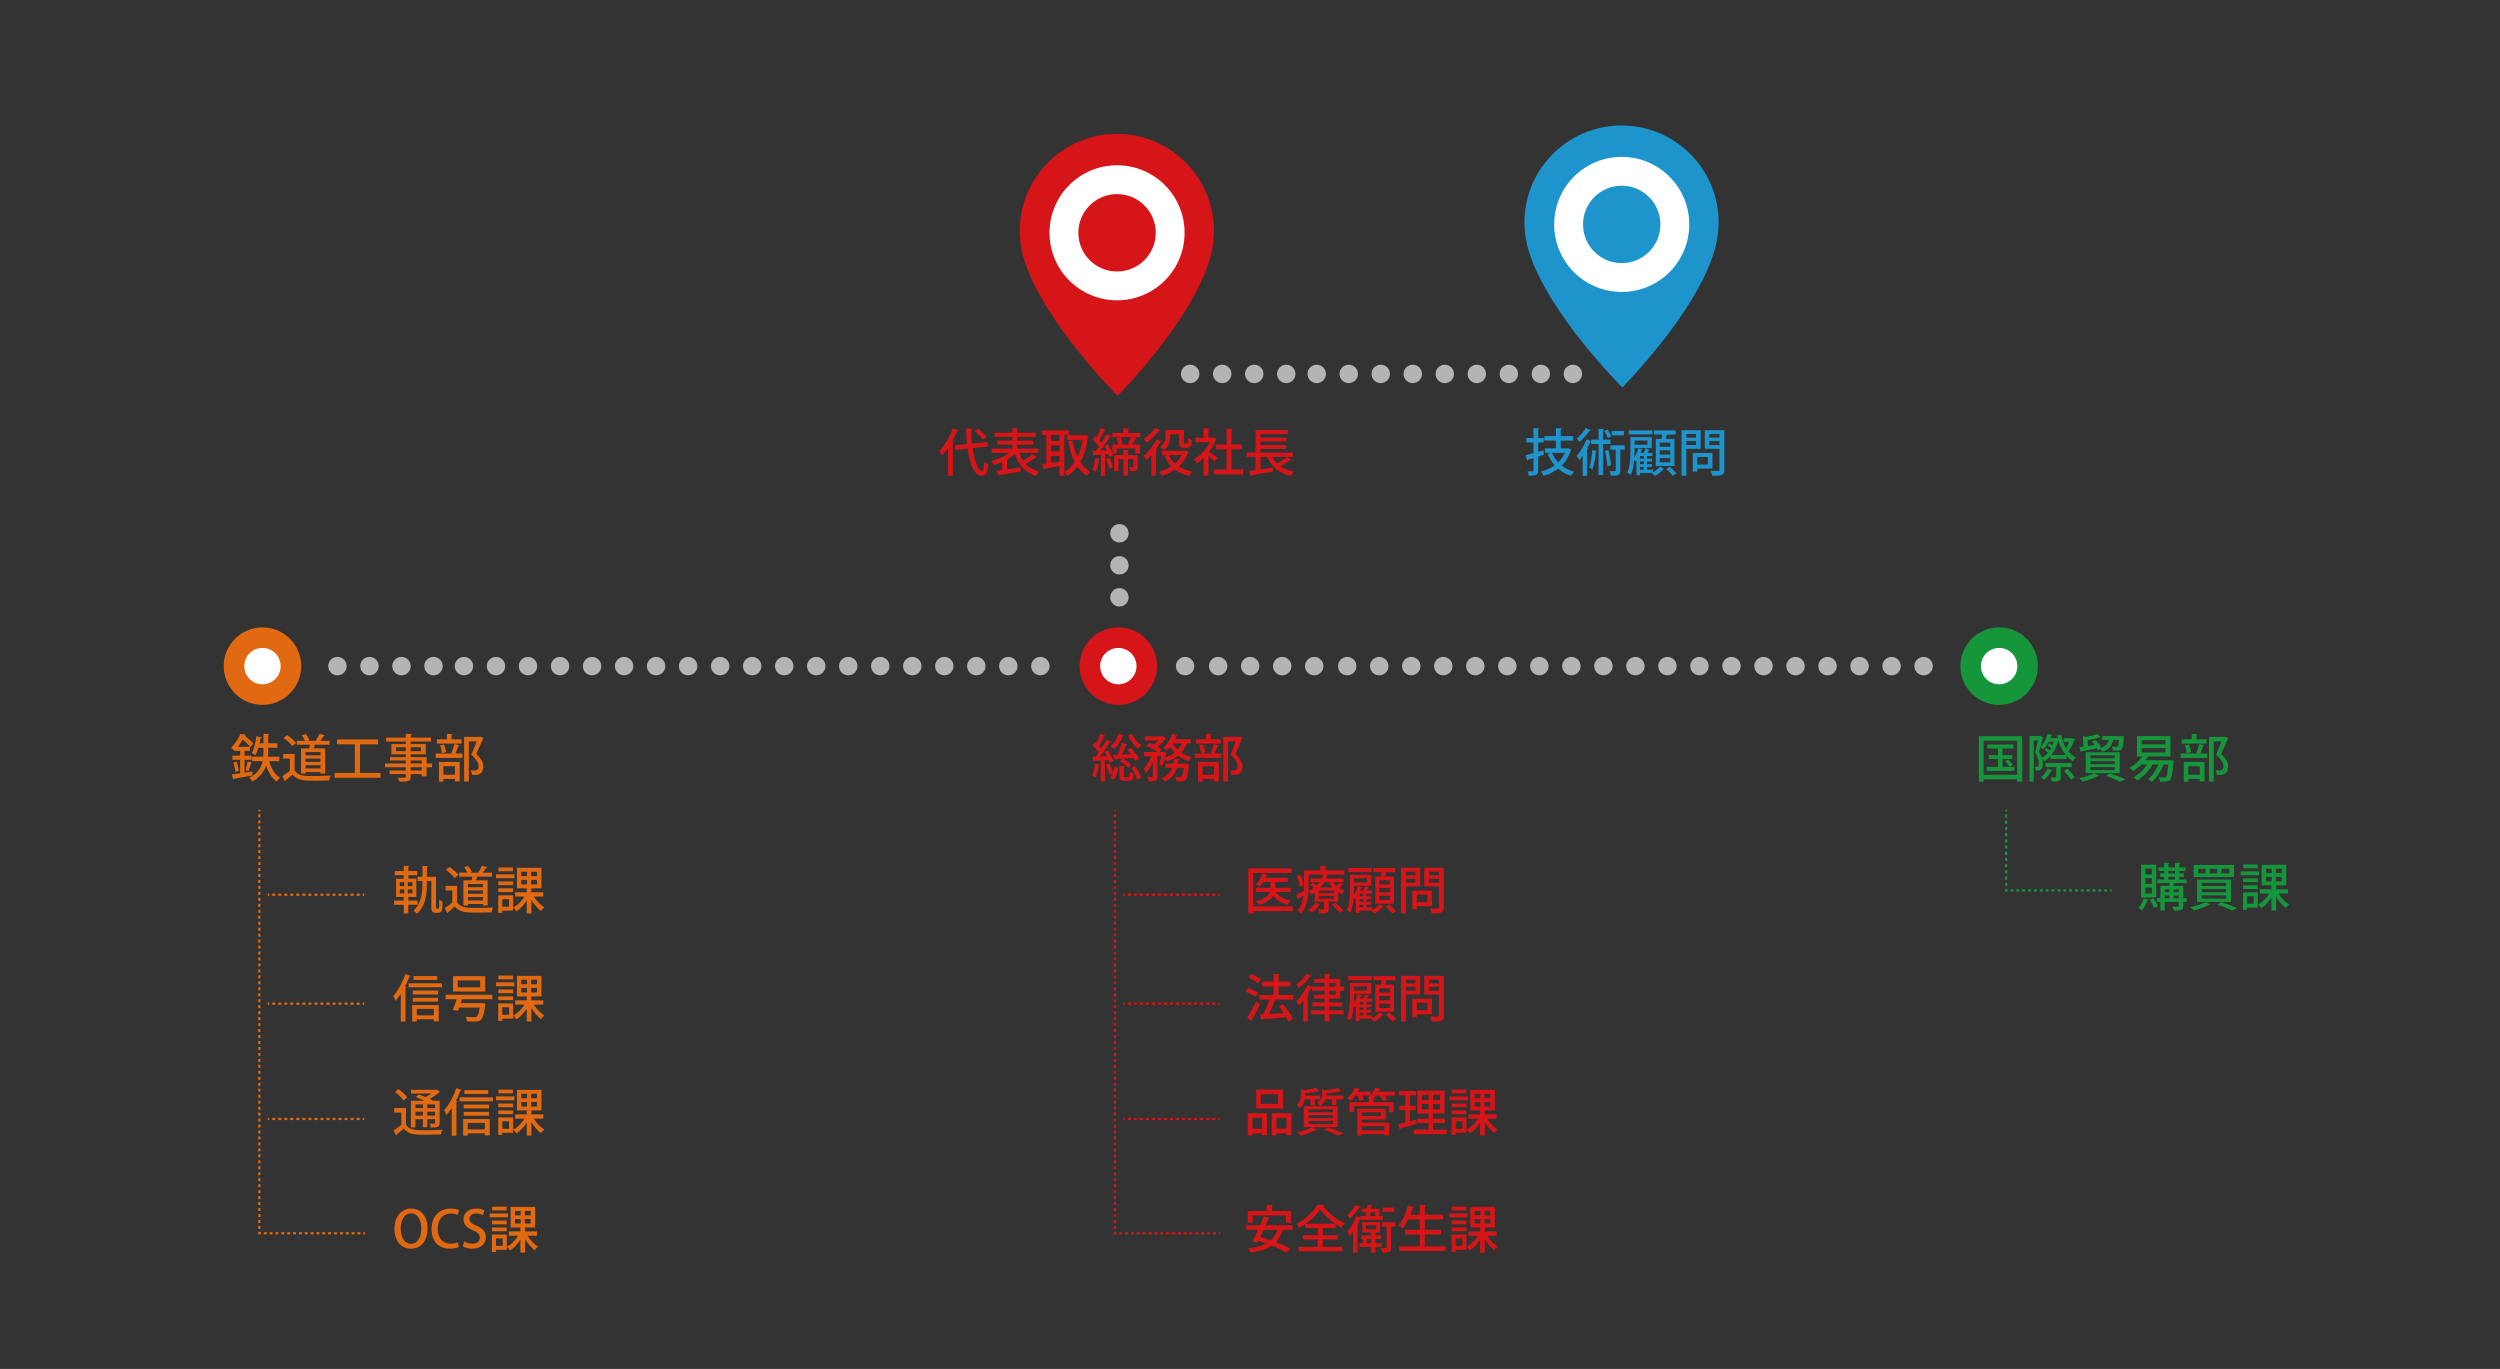<?xml version="1.0" encoding="utf-8"?>
<!-- Generator: Adobe Illustrator 15.1.0, SVG Export Plug-In . SVG Version: 6.00 Build 0)  -->
<!DOCTYPE svg PUBLIC "-//W3C//DTD SVG 1.1//EN" "http://www.w3.org/Graphics/SVG/1.1/DTD/svg11.dtd">
<svg version="1.1" id="圖層_2" xmlns="http://www.w3.org/2000/svg" xmlns:xlink="http://www.w3.org/1999/xlink" x="0px" y="0px"
	 width="834px" height="456.666px" viewBox="0 0 834 456.666" enable-background="new 0 0 834 456.666" xml:space="preserve">
<rect x="0" y="0" width="834" height="456.666" fill="#333333" stroke="none"/>
<path fill="#D61518" d="M385.998,222.215c0,7.141-5.787,12.928-12.926,12.928c-7.138,0-12.927-5.787-12.927-12.928
	c0-7.137,5.79-12.925,12.927-12.925C380.211,209.291,385.998,215.079,385.998,222.215z"/>
<path fill="#15963B" d="M679.843,222.215c0,7.141-5.789,12.928-12.926,12.928c-7.142,0-12.929-5.787-12.929-12.928
	c0-7.137,5.787-12.925,12.929-12.925C674.054,209.291,679.843,215.079,679.843,222.215z"/>
<path fill="#E16912" d="M100.487,222.215c0,7.141-5.788,12.928-12.927,12.928c-7.137,0-12.926-5.787-12.926-12.928
	c0-7.137,5.789-12.925,12.926-12.925C94.698,209.291,100.487,215.079,100.487,222.215z"/>
<circle fill="#B4B4B5" cx="449.433" cy="222.217" r="3.076"/>
<circle fill="#B4B4B5" cx="556.259" cy="222.217" r="3.076"/>
<circle fill="#B4B4B5" cx="502.847" cy="222.217" r="3.076"/>
<circle fill="#B4B4B5" cx="460.115" cy="222.217" r="3.077"/>
<circle fill="#B4B4B5" cx="470.798" cy="222.217" r="3.077"/>
<circle fill="#B4B4B5" cx="481.481" cy="222.217" r="3.076"/>
<circle fill="#B4B4B5" cx="406.374" cy="222.217" r="3.076"/>
<circle fill="#B4B4B5" cx="395.346" cy="222.217" r="3.076"/>
<circle fill="#B4B4B5" cx="417.056" cy="222.217" r="3.076"/>
<circle fill="#B4B4B5" cx="427.739" cy="222.217" r="3.076"/>
<circle fill="#B4B4B5" cx="438.423" cy="222.217" r="3.076"/>
<g>
	<path fill="#B4B4B5" d="M373.447,180.981c-1.701,0-3.078-1.375-3.078-3.075c0-1.699,1.377-3.076,3.078-3.076
		c1.695,0,3.072,1.377,3.072,3.076C376.52,179.606,375.143,180.981,373.447,180.981z"/>
	<path fill="#B4B4B5" d="M373.447,191.663c-1.701,0-3.078-1.375-3.078-3.074s1.377-3.077,3.078-3.077
		c1.695,0,3.072,1.377,3.072,3.077C376.52,190.287,375.143,191.663,373.447,191.663z"/>
	<path fill="#B4B4B5" d="M373.447,202.347c-1.701,0-3.078-1.376-3.078-3.076s1.377-3.076,3.078-3.076
		c1.695,0,3.072,1.376,3.072,3.076S375.143,202.347,373.447,202.347z"/>
</g>
<circle fill="#B4B4B5" cx="492.163" cy="222.217" r="3.075"/>
<circle fill="#B4B4B5" cx="513.528" cy="222.217" r="3.076"/>
<circle fill="#B4B4B5" cx="524.21" cy="222.217" r="3.076"/>
<circle fill="#B4B4B5" cx="534.896" cy="222.217" r="3.076"/>
<circle fill="#B4B4B5" cx="545.577" cy="222.217" r="3.076"/>
<circle fill="#B4B4B5" cx="577.624" cy="222.217" r="3.076"/>
<circle fill="#B4B4B5" cx="566.942" cy="222.217" r="3.076"/>
<circle fill="#B4B4B5" cx="598.991" cy="222.217" r="3.076"/>
<circle fill="#B4B4B5" cx="588.308" cy="222.217" r="3.076"/>
<circle fill="#B4B4B5" cx="609.673" cy="222.217" r="3.076"/>
<circle fill="#B4B4B5" cx="631.038" cy="222.217" r="3.076"/>
<circle fill="#B4B4B5" cx="620.356" cy="222.217" r="3.077"/>
<circle fill="#B4B4B5" cx="641.722" cy="222.217" r="3.076"/>
<circle fill="#B4B4B5" cx="154.78" cy="222.217" r="3.076"/>
<circle fill="#B4B4B5" cx="261.608" cy="222.217" r="3.076"/>
<circle fill="#B4B4B5" cx="208.194" cy="222.217" r="3.076"/>
<circle fill="#B4B4B5" cx="165.462" cy="222.217" r="3.077"/>
<circle fill="#B4B4B5" cx="176.145" cy="222.217" r="3.076"/>
<circle fill="#B4B4B5" cx="186.829" cy="222.217" r="3.076"/>
<circle fill="#B4B4B5" cx="197.512" cy="222.217" r="3.076"/>
<circle fill="#B4B4B5" cx="218.876" cy="222.217" r="3.076"/>
<circle fill="#B4B4B5" cx="229.559" cy="222.217" r="3.076"/>
<circle fill="#B4B4B5" cx="240.243" cy="222.217" r="3.076"/>
<circle fill="#B4B4B5" cx="250.925" cy="222.217" r="3.076"/>
<circle fill="#B4B4B5" cx="282.972" cy="222.217" r="3.077"/>
<circle fill="#B4B4B5" cx="272.29" cy="222.217" r="3.077"/>
<circle fill="#B4B4B5" cx="304.338" cy="222.217" r="3.077"/>
<circle fill="#B4B4B5" cx="293.655" cy="222.217" r="3.077"/>
<circle fill="#B4B4B5" cx="315.02" cy="222.217" r="3.077"/>
<circle fill="#B4B4B5" cx="336.385" cy="222.217" r="3.076"/>
<circle fill="#B4B4B5" cx="325.704" cy="222.217" r="3.077"/>
<circle fill="#B4B4B5" cx="347.067" cy="222.217" r="3.076"/>
<circle fill="#B4B4B5" cx="133.937" cy="222.217" r="3.076"/>
<circle fill="#B4B4B5" cx="112.572" cy="222.217" r="3.076"/>
<circle fill="#B4B4B5" cx="123.254" cy="222.217" r="3.076"/>
<circle fill="#B4B4B5" cx="144.619" cy="222.217" r="3.076"/>
<path fill="#D61518" d="M403.565,86.524c0.239-0.813,0.452-1.636,0.634-2.465c0.105-0.48,0.188-0.967,0.271-1.455
	c0.087-0.489,0.161-0.982,0.225-1.478c0.052-0.405,0.105-0.813,0.14-1.221c0.086-0.943,0.146-1.891,0.146-2.848
	c0-17.894-14.505-32.396-32.396-32.396c-17.891,0-32.396,14.503-32.396,32.396c0,0.946,0.057,1.883,0.141,2.813
	c0.042,0.461,0.1,0.915,0.161,1.373c0.051,0.379,0.109,0.761,0.17,1.141c0.301,1.811,0.748,3.564,1.333,5.259
	c6.827,20.5,30.844,44.4,30.844,44.4s24.175-24.231,30.584-45.081C403.469,86.819,403.52,86.672,403.565,86.524z"/>
<g>
	<path fill="#FFFFFF" d="M395.179,77.659c0,12.446-10.089,22.529-22.532,22.529c-12.446,0-22.531-10.083-22.531-22.529
		c0-12.442,10.085-22.53,22.531-22.53C385.091,55.128,395.179,65.217,395.179,77.659z"/>
	<path fill="#D61518" d="M385.558,77.659c0,7.131-5.781,12.911-12.91,12.911c-7.131,0-12.911-5.78-12.911-12.911
		c0-7.129,5.78-12.909,12.911-12.909C379.776,64.75,385.558,70.531,385.558,77.659z"/>
</g>
<path fill="#1E94CD" d="M571.923,83.727c0.236-0.813,0.453-1.635,0.635-2.464c0.104-0.48,0.188-0.968,0.269-1.456
	c0.088-0.489,0.164-0.982,0.227-1.478c0.053-0.404,0.105-0.813,0.141-1.22c0.086-0.941,0.146-1.891,0.146-2.849
	c0-17.893-14.504-32.396-32.396-32.396c-17.893,0-32.396,14.506-32.396,32.396c0,0.946,0.057,1.883,0.141,2.813
	c0.041,0.462,0.101,0.914,0.162,1.372c0.051,0.382,0.107,0.764,0.17,1.142c0.302,1.811,0.748,3.563,1.332,5.259
	c6.828,20.501,30.845,44.4,30.845,44.4s24.174-24.232,30.586-45.082C571.827,84.022,571.876,83.875,571.923,83.727z"/>
<circle fill="#FFFFFF" cx="541.003" cy="74.863" r="22.531"/>
<path fill="#1E94CD" d="M553.915,74.863c0,7.131-5.781,12.913-12.912,12.913c-7.129,0-12.908-5.781-12.908-12.913
	c0-7.127,5.779-12.906,12.908-12.906C548.134,61.955,553.915,67.736,553.915,74.863z"/>
<circle fill="#B4B4B5" cx="439.254" cy="124.743" r="3.077"/>
<circle fill="#B4B4B5" cx="492.667" cy="124.743" r="3.076"/>
<circle fill="#B4B4B5" cx="449.937" cy="124.743" r="3.076"/>
<circle fill="#B4B4B5" cx="460.619" cy="124.743" r="3.076"/>
<circle fill="#B4B4B5" cx="471.303" cy="124.743" r="3.076"/>
<circle fill="#B4B4B5" cx="481.984" cy="124.743" r="3.076"/>
<circle fill="#B4B4B5" cx="503.351" cy="124.743" r="3.076"/>
<circle fill="#B4B4B5" cx="514.032" cy="124.743" r="3.076"/>
<circle fill="#B4B4B5" cx="524.716" cy="124.743" r="3.076"/>
<circle fill="#B4B4B5" cx="418.411" cy="124.743" r="3.076"/>
<circle fill="#B4B4B5" cx="397.045" cy="124.743" r="3.076"/>
<circle fill="#B4B4B5" cx="407.728" cy="124.743" r="3.076"/>
<circle fill="#B4B4B5" cx="429.093" cy="124.743" r="3.076"/>
<circle fill="#FFFFFF" cx="87.56" cy="222.219" r="6.067"/>
<circle fill="#FFFFFF" cx="373.07" cy="222.219" r="6.067"/>
<path fill="#FFFFFF" d="M672.981,222.219c0,3.352-2.713,6.065-6.063,6.065c-3.352,0-6.07-2.715-6.07-6.065
	c0-3.352,2.719-6.067,6.07-6.067C670.267,216.151,672.981,218.866,672.981,222.219z"/>
<g>
	<g>
		
			<line fill="none" stroke="#15963B" stroke-width="0.75" stroke-miterlimit="10" x1="669.241" y1="270.165" x2="669.241" y2="270.665"/>
		
			<line fill="none" stroke="#15963B" stroke-width="0.75" stroke-miterlimit="10" stroke-dasharray="1.035,1.035" x1="669.241" y1="271.7" x2="669.241" y2="296.014"/>
		<polyline fill="none" stroke="#15963B" stroke-width="0.75" stroke-miterlimit="10" points="669.241,296.532 669.241,297.032 
			669.741,297.032 		"/>
		
			<line fill="none" stroke="#15963B" stroke-width="0.75" stroke-miterlimit="10" stroke-dasharray="0.977,0.977" x1="670.718" y1="297.032" x2="703.45" y2="297.032"/>
		
			<line fill="none" stroke="#15963B" stroke-width="0.75" stroke-miterlimit="10" x1="703.938" y1="297.032" x2="704.438" y2="297.032"/>
	</g>
</g>
<g>
	<g>
		
			<line fill="none" stroke="#D61518" stroke-width="0.75" stroke-miterlimit="10" x1="371.926" y1="270.165" x2="371.926" y2="270.665"/>
		
			<line fill="none" stroke="#D61518" stroke-width="0.75" stroke-miterlimit="10" stroke-dasharray="0.995,0.995" x1="371.926" y1="271.659" x2="371.926" y2="410.423"/>
		<polyline fill="none" stroke="#D61518" stroke-width="0.75" stroke-miterlimit="10" points="371.926,410.921 371.926,411.421 
			372.426,411.421 		"/>
		
			<line fill="none" stroke="#D61518" stroke-width="0.75" stroke-miterlimit="10" stroke-dasharray="0.977,0.977" x1="373.402" y1="411.421" x2="406.134" y2="411.421"/>
		
			<line fill="none" stroke="#D61518" stroke-width="0.75" stroke-miterlimit="10" x1="406.622" y1="411.421" x2="407.122" y2="411.421"/>
	</g>
</g>
<g>
	<g>
		
			<line fill="none" stroke="#D61518" stroke-width="0.75" stroke-miterlimit="10" x1="406.888" y1="373.288" x2="406.388" y2="373.288"/>
		
			<line fill="none" stroke="#D61518" stroke-width="0.75" stroke-miterlimit="10" stroke-dasharray="1.005,1.005" x1="405.383" y1="373.288" x2="375.729" y2="373.288"/>
		
			<line fill="none" stroke="#D61518" stroke-width="0.75" stroke-miterlimit="10" x1="375.228" y1="373.288" x2="374.728" y2="373.288"/>
	</g>
</g>
<g>
	<g>
		
			<line fill="none" stroke="#D61518" stroke-width="0.75" stroke-miterlimit="10" x1="406.888" y1="334.835" x2="406.388" y2="334.835"/>
		
			<line fill="none" stroke="#D61518" stroke-width="0.75" stroke-miterlimit="10" stroke-dasharray="1.005,1.005" x1="405.383" y1="334.835" x2="375.729" y2="334.835"/>
		
			<line fill="none" stroke="#D61518" stroke-width="0.75" stroke-miterlimit="10" x1="375.228" y1="334.835" x2="374.728" y2="334.835"/>
	</g>
</g>
<g>
	<g>
		
			<line fill="none" stroke="#D61518" stroke-width="0.75" stroke-miterlimit="10" x1="406.888" y1="298.479" x2="406.388" y2="298.479"/>
		
			<line fill="none" stroke="#D61518" stroke-width="0.75" stroke-miterlimit="10" stroke-dasharray="1.005,1.005" x1="405.383" y1="298.479" x2="375.729" y2="298.479"/>
		
			<line fill="none" stroke="#D61518" stroke-width="0.75" stroke-miterlimit="10" x1="375.228" y1="298.479" x2="374.728" y2="298.479"/>
	</g>
</g>
<g>
	<g>
		
			<line fill="none" stroke="#E16912" stroke-width="0.75" stroke-miterlimit="10" x1="86.514" y1="270.165" x2="86.514" y2="270.665"/>
		
			<line fill="none" stroke="#E16912" stroke-width="0.75" stroke-miterlimit="10" stroke-dasharray="0.995,0.995" x1="86.514" y1="271.659" x2="86.514" y2="410.423"/>
		<polyline fill="none" stroke="#E16912" stroke-width="0.75" stroke-miterlimit="10" points="86.514,410.921 86.514,411.421 
			87.014,411.421 		"/>
		
			<line fill="none" stroke="#E16912" stroke-width="0.75" stroke-miterlimit="10" stroke-dasharray="0.977,0.977" x1="87.991" y1="411.421" x2="120.722" y2="411.421"/>
		
			<line fill="none" stroke="#E16912" stroke-width="0.75" stroke-miterlimit="10" x1="121.211" y1="411.421" x2="121.711" y2="411.421"/>
	</g>
</g>
<g>
	<g>
		
			<line fill="none" stroke="#E16912" stroke-width="0.75" stroke-miterlimit="10" x1="121.477" y1="373.288" x2="120.977" y2="373.288"/>
		
			<line fill="none" stroke="#E16912" stroke-width="0.75" stroke-miterlimit="10" stroke-dasharray="1.005,1.005" x1="119.971" y1="373.288" x2="90.318" y2="373.288"/>
		
			<line fill="none" stroke="#E16912" stroke-width="0.75" stroke-miterlimit="10" x1="89.816" y1="373.288" x2="89.316" y2="373.288"/>
	</g>
</g>
<g>
	<g>
		
			<line fill="none" stroke="#E16912" stroke-width="0.75" stroke-miterlimit="10" x1="121.477" y1="334.835" x2="120.977" y2="334.835"/>
		
			<line fill="none" stroke="#E16912" stroke-width="0.75" stroke-miterlimit="10" stroke-dasharray="1.005,1.005" x1="119.971" y1="334.835" x2="90.318" y2="334.835"/>
		
			<line fill="none" stroke="#E16912" stroke-width="0.75" stroke-miterlimit="10" x1="89.816" y1="334.835" x2="89.316" y2="334.835"/>
	</g>
</g>
<g>
	<g>
		
			<line fill="none" stroke="#E16912" stroke-width="0.75" stroke-miterlimit="10" x1="121.477" y1="298.479" x2="120.977" y2="298.479"/>
		
			<line fill="none" stroke="#E16912" stroke-width="0.75" stroke-miterlimit="10" stroke-dasharray="1.005,1.005" x1="119.971" y1="298.479" x2="90.318" y2="298.479"/>
		
			<line fill="none" stroke="#E16912" stroke-width="0.75" stroke-miterlimit="10" x1="89.816" y1="298.479" x2="89.316" y2="298.479"/>
	</g>
</g>
<g>
	<path fill="#D61518" d="M316.241,149.49c-0.629,0.935-1.309,1.785-1.989,2.499c-0.187-0.391-0.612-1.224-0.867-1.598
		c1.683-1.7,3.417-4.606,4.454-7.496l1.92,0.662c-0.085,0.153-0.271,0.204-0.458,0.188c-0.459,1.155-1.02,2.312-1.615,3.399
		l0.578,0.17c-0.017,0.136-0.136,0.221-0.391,0.272v11.15h-1.632V149.49z M329.568,148.947l-5.15,0.544
		c0.629,4.198,1.836,7.564,3.196,7.581c0.459,0,0.68-0.935,0.782-3.11c0.357,0.374,0.918,0.782,1.343,0.952
		c-0.289,2.991-0.833,3.808-2.209,3.808c-2.856,0-4.199-4.98-4.76-9.061l-3.978,0.425l-0.17-1.529l3.96-0.408
		c-0.187-1.717-0.272-3.484-0.289-5.219l2.142,0.103c0,0.187-0.136,0.271-0.442,0.306c-0.017,1.53,0.068,3.11,0.238,4.641
		l5.167-0.544L329.568,148.947z M326.389,143.048c0.986,0.816,2.21,1.972,2.771,2.771l-1.292,0.833
		c-0.51-0.781-1.683-1.988-2.686-2.839L326.389,143.048z"/>
	<path fill="#D61518" d="M340.023,151.072c0.34,0.969,0.765,1.836,1.292,2.617c1.071-0.646,2.295-1.529,3.06-2.227l1.513,1.156
		c-0.085,0.085-0.255,0.119-0.459,0.085c-0.85,0.612-2.159,1.428-3.281,2.022c1.139,1.225,2.635,2.108,4.539,2.601
		c-0.357,0.341-0.816,1.003-1.054,1.445c-3.706-1.156-5.831-3.621-7.055-7.31c-0.748,0.646-1.648,1.258-2.583,1.785l0.357,0.068
		c-0.034,0.118-0.153,0.237-0.408,0.271v2.975l4.47-0.646l0.085,1.359c-2.583,0.459-5.337,0.936-7.088,1.207
		c-0.034,0.136-0.136,0.238-0.255,0.272l-0.68-1.734l1.853-0.238v-2.668c-0.901,0.425-1.819,0.765-2.703,1.036
		c-0.238-0.391-0.697-0.985-1.037-1.325c2.107-0.544,4.453-1.581,6.136-2.754h-5.916v-1.394h6.936v-1.326h-5.032v-1.343h5.032
		v-1.275h-5.967v-1.377h5.967v-1.547l2.022,0.103c-0.017,0.153-0.119,0.238-0.408,0.289v1.155h6.17v1.377h-6.17v1.275h5.32v1.343
		h-5.32v1.326h7.02v1.394H340.023z"/>
	<path fill="#D61518" d="M356.514,145.072h-1.462v13.649h-1.581v-3.264c-1.887,0.356-3.757,0.68-5.015,0.884
		c-0.017,0.136-0.136,0.238-0.255,0.271l-0.595-1.802l1.462-0.187v-9.553h-1.394v-1.496h8.839V145.072z M353.471,147.128v-2.057
		h-2.873v2.057H353.471z M353.471,150.663v-2.091h-2.873v2.091H353.471z M350.598,152.109v2.312
		c0.918-0.119,1.887-0.255,2.873-0.391v-1.921H350.598z M362.106,145.122l0.986,0.34c-0.034,0.102-0.102,0.204-0.17,0.271
		c-0.408,3.434-1.258,6.222-2.533,8.448c0.884,1.377,1.989,2.482,3.332,3.229c-0.357,0.307-0.884,0.901-1.139,1.326
		c-1.258-0.782-2.295-1.818-3.145-3.076c-0.952,1.258-2.04,2.277-3.298,3.076c-0.238-0.408-0.714-1.02-1.071-1.309
		c1.309-0.748,2.482-1.87,3.434-3.349c-0.986-1.955-1.683-4.317-2.176-6.936l1.445-0.271c0.374,2.022,0.918,3.926,1.666,5.575
		c0.799-1.632,1.394-3.536,1.734-5.694h-5.252v-1.564h5.915L362.106,145.122z"/>
	<path fill="#D61518" d="M366.969,153.112c-0.034,0.119-0.153,0.187-0.357,0.187c-0.187,1.411-0.544,3.043-1.02,4.063
		c-0.289-0.187-0.799-0.425-1.139-0.561c0.442-0.952,0.731-2.566,0.918-4.063L366.969,153.112z M380.398,144.425v1.377h-2.448
		l1.224,0.391c-0.068,0.119-0.204,0.17-0.425,0.17c-0.255,0.562-0.629,1.326-1.003,1.904h2.516v3.025h-1.496v-1.699h-6.204v1.699
		h-1.411l0.187,0.578l-1.241,0.561c-0.068-0.255-0.17-0.577-0.289-0.9l-1.122,0.068v7.139h-1.411v-7.054
		c-0.833,0.051-1.598,0.102-2.193,0.118c-0.017,0.137-0.153,0.222-0.272,0.238l-0.34-1.666l1.173-0.017
		c0.306-0.391,0.646-0.85,0.986-1.309c-0.51-0.782-1.326-1.751-2.057-2.465l0.816-1.071c0.153,0.136,0.306,0.272,0.459,0.425
		c0.527-0.969,1.088-2.192,1.411-3.128l1.615,0.663c-0.068,0.119-0.204,0.17-0.408,0.17c-0.425,0.952-1.139,2.261-1.768,3.196
		c0.289,0.322,0.561,0.646,0.765,0.952c0.663-1.037,1.275-2.091,1.717-2.992l1.564,0.731c-0.051,0.102-0.221,0.152-0.408,0.152
		c-0.816,1.377-2.108,3.213-3.264,4.657l2.21-0.051c-0.238-0.51-0.527-1.037-0.799-1.495l1.156-0.493
		c0.561,0.9,1.139,2.006,1.479,2.906v-2.94h1.972c-0.119-0.612-0.391-1.479-0.68-2.125l1.377-0.34
		c0.34,0.697,0.663,1.632,0.782,2.244l-0.815,0.221h3.145c-0.204-0.085-0.408-0.153-0.578-0.204
		c0.323-0.612,0.714-1.547,0.935-2.261h-6.17v-1.377h3.655v-1.615l2.005,0.103c-0.017,0.153-0.119,0.238-0.391,0.289v1.224H380.398z
		 M370.012,156.323c-0.153-0.884-0.595-2.227-1.003-3.264l1.173-0.373c0.459,1.02,0.901,2.328,1.071,3.195L370.012,156.323z
		 M379.531,151.836v3.825c0,1.359-0.561,1.547-2.448,1.547c-0.051-0.426-0.255-1.003-0.442-1.377
		c0.561,0.017,1.071,0.017,1.224,0.017c0.17-0.017,0.221-0.068,0.221-0.204v-2.481h-1.802v5.575h-1.479v-5.575h-1.683v4.063h-1.428
		v-5.389h3.111v-1.784l1.853,0.118c-0.017,0.137-0.119,0.222-0.374,0.272v1.394H379.531z"/>
	<path fill="#D61518" d="M384.088,151.735c-0.561,0.646-1.139,1.258-1.7,1.768c-0.153-0.356-0.578-1.104-0.816-1.444
		c1.479-1.275,3.212-3.451,4.3-5.508l1.734,0.697c-0.102,0.136-0.255,0.187-0.442,0.152c-0.425,0.748-0.935,1.53-1.462,2.278
		l0.357,0.118c-0.034,0.119-0.153,0.238-0.408,0.256v8.669h-1.564V151.735z M387.114,143.592c-0.085,0.136-0.272,0.17-0.442,0.136
		c-0.986,1.225-2.703,2.907-4.165,4.012c-0.187-0.356-0.629-0.985-0.901-1.292c1.309-0.935,2.89-2.447,3.723-3.62L387.114,143.592z
		 M395.426,150.289l1.122,0.493c-0.034,0.102-0.119,0.17-0.204,0.221c-0.663,1.87-1.734,3.4-3.077,4.624
		c1.258,0.782,2.771,1.359,4.487,1.683c-0.357,0.34-0.816,0.986-1.037,1.428c-1.836-0.425-3.417-1.139-4.726-2.107
		c-1.343,0.935-2.89,1.632-4.504,2.107c-0.204-0.408-0.595-1.02-0.918-1.359c1.496-0.374,2.94-0.986,4.198-1.819
		c-0.935-0.952-1.683-2.091-2.261-3.399l1.054-0.34h-1.921v-1.462h7.496L395.426,150.289z M390.378,144.867v0.526
		c0,1.564-0.357,3.485-2.091,4.743c-0.289-0.272-0.969-0.748-1.326-0.918c1.632-1.122,1.853-2.635,1.853-3.842v-1.938h6.136v3.943
		c0,0.561,0.051,0.629,0.34,0.629c0.833,0,0.918,0,0.986-0.425c0.034-0.238,0.051-0.766,0.068-1.428
		c0.289,0.255,0.816,0.526,1.224,0.646c-0.085,1.768-0.136,2.584-1.734,2.584h-0.969c-1.53,0-1.53-1.122-1.53-2.006v-2.516H390.378z
		 M389.868,151.82c0.51,1.07,1.207,2.022,2.108,2.821c0.918-0.799,1.683-1.733,2.244-2.821H389.868z"/>
	<path fill="#D61518" d="M405.848,146.55c-0.034,0.102-0.136,0.17-0.238,0.221c-0.544,1.36-1.343,2.703-2.261,3.91
		c0.833,0.561,2.346,1.683,2.771,2.006l-0.952,1.325c-0.442-0.459-1.292-1.24-2.04-1.887v6.612h-1.598v-5.983
		c-0.748,0.731-1.547,1.377-2.329,1.887c-0.153-0.425-0.561-1.189-0.816-1.495c2.04-1.19,4.097-3.35,5.27-5.661h-4.793v-1.479h2.668
		v-3.196l1.989,0.119c-0.017,0.137-0.119,0.238-0.391,0.289v2.788h1.411l0.255-0.068L405.848,146.55z M410.845,156.647h3.876v1.598
		h-9.723v-1.598h4.199v-6.782h-3.502v-1.581h3.502v-5.337l2.057,0.136c-0.017,0.136-0.136,0.238-0.408,0.272v4.929h3.485v1.581
		h-3.485V156.647z"/>
	<path fill="#D61518" d="M429.393,152.431l1.428,1.071c-0.085,0.085-0.256,0.119-0.442,0.085c-0.85,0.578-2.159,1.343-3.298,1.921
		c1.225,0.867,2.737,1.479,4.539,1.818c-0.357,0.341-0.799,1.003-1.02,1.445c-3.91-0.901-6.392-3.025-7.837-6.341h-2.277v4.165
		c1.325-0.187,2.736-0.408,4.113-0.612l0.052,1.326c-2.602,0.476-5.355,0.935-7.105,1.224c-0.035,0.137-0.137,0.238-0.255,0.272
		l-0.646-1.683l2.192-0.307v-4.386h-2.958v-1.444h2.975v-7.53h10.76v1.343h-9.128v1.207h8.618v1.274h-8.618v1.207h8.618v1.275
		h-8.618v1.224h10.827v1.444H429.393z M424.412,152.431c0.408,0.816,0.951,1.53,1.598,2.176c1.139-0.629,2.447-1.479,3.297-2.176
		H424.412z"/>
</g>
<g>
	<path fill="#E16912" d="M81.557,257.747c0.833-0.119,1.717-0.238,2.567-0.375l0.068,1.344c-2.261,0.408-4.606,0.814-6.103,1.053
		c-0.034,0.154-0.153,0.238-0.289,0.271l-0.476-1.717c0.782-0.084,1.734-0.221,2.788-0.373v-4.471h-2.567v-1.395h2.567v-1.598H78.48
		v-0.238l-0.255,0.273c-0.255-0.34-0.765-0.834-1.105-1.055c1.428-1.428,2.499-3.264,3.094-4.658l1.836,0.289
		c-0.034,0.154-0.153,0.238-0.374,0.238l-0.034,0.086c1.02,0.799,2.227,1.836,2.822,2.549l-0.918,1.293
		c-0.527-0.697-1.615-1.734-2.583-2.551c-0.442,0.783-0.952,1.598-1.564,2.414h3.978v1.359h-1.819v1.598h2.346v1.395h-2.346V257.747
		z M78.548,257.491c-0.085-0.85-0.374-2.125-0.714-3.094l1.105-0.307c0.357,0.969,0.663,2.244,0.748,3.061L78.548,257.491z
		 M84.124,254.466c-0.068,0.119-0.187,0.17-0.391,0.17c-0.187,0.766-0.544,1.904-0.85,2.635l-0.986-0.375
		c0.255-0.781,0.595-2.039,0.748-2.906L84.124,254.466z M93.201,253.921h-3.4c0.663,2.414,1.853,4.471,3.621,5.543
		c-0.357,0.289-0.85,0.883-1.088,1.309c-1.666-1.174-2.788-3.078-3.536-5.389c-0.68,1.971-2.006,3.857-4.572,5.32
		c-0.221-0.322-0.748-0.918-1.105-1.207c2.89-1.479,4.028-3.52,4.487-5.576h-3.467v-1.496h3.688c0.051-0.68,0.068-1.342,0.068-1.971
		v-0.986h-1.683c-0.272,0.936-0.612,1.803-0.986,2.465c-0.289-0.221-0.867-0.51-1.241-0.68c0.748-1.291,1.258-3.52,1.547-5.678
		l1.768,0.408c-0.034,0.119-0.153,0.203-0.374,0.203c-0.085,0.578-0.204,1.174-0.323,1.77h1.292v-3.146l1.972,0.119
		c-0.017,0.137-0.136,0.238-0.391,0.273v2.754h3.06v1.512h-3.06v0.986c0,0.629-0.017,1.291-0.085,1.971h3.808V253.921z"/>
	<path fill="#E16912" d="M98.285,251.542v5.473c1.19,1.871,3.519,1.871,6.188,1.871c1.938,0,4.317-0.068,5.847-0.17
		c-0.187,0.391-0.442,1.154-0.527,1.648c-1.173,0.051-2.89,0.084-4.487,0.084c-3.859,0-6.052,0-7.734-2.039
		c-0.799,0.715-1.632,1.41-2.312,1.955c0,0.188-0.051,0.254-0.204,0.322l-0.85-1.785c0.765-0.492,1.683-1.121,2.499-1.783v-4.08
		h-2.227v-1.496H98.285z M95.786,245.218c1.088,0.732,2.379,1.82,2.975,2.652l-1.275,1.055c-0.544-0.816-1.802-1.973-2.89-2.738
		L95.786,245.218z M100.41,249.673h2.72c0.102-0.393,0.187-0.816,0.272-1.225h-4.403v-1.326h2.771
		c-0.255-0.543-0.68-1.225-1.088-1.75l1.241-0.545c0.544,0.613,1.105,1.463,1.309,2.057l-0.527,0.238h3.026l-0.34-0.137
		c0.425-0.611,0.918-1.529,1.173-2.191l1.87,0.527c-0.068,0.135-0.204,0.186-0.425,0.186c-0.289,0.477-0.748,1.105-1.19,1.615h3.128
		v1.326h-4.879c-0.136,0.373-0.289,0.816-0.459,1.225h3.893v8.379h-1.598v-0.475h-4.963v0.475h-1.53V249.673z M106.903,251.968
		v-1.072h-4.963v1.072H106.903z M101.939,253.055v1.104h4.963v-1.104H101.939z M101.939,256.37h4.963v-1.105h-4.963V256.37z"/>
	<path fill="#E16912" d="M120.095,257.848h6.833v1.615h-15.315v-1.615h6.748v-9.537h-5.916v-1.631h13.701v1.631h-6.051V257.848z"/>
	<path fill="#E16912" d="M144.132,254.686v1.275h-1.802v3.025h-1.632v-0.748h-3.688v0.816c0,1.615-0.799,1.717-3.773,1.717
		c-0.085-0.391-0.323-0.969-0.544-1.309c0.476,0.016,0.969,0.016,1.394,0.016c1.156,0,1.292,0,1.292-0.424v-0.816h-5.422v-1.207
		h5.422v-1.07h-6.936v-1.275h6.936V253.7h-5.27v-1.139h5.27v-0.918h-4.811v-3.434h4.811v-0.832H128.8v-1.309h6.578v-1.275
		l2.04,0.102c-0.017,0.152-0.119,0.256-0.408,0.307v0.867h6.749v1.309h-6.749v0.832h5.048v3.434h-5.048v0.918h5.32v2.125H144.132z
		 M132.115,250.573h3.264v-1.293h-3.264V250.573z M140.427,249.28h-3.417v1.293h3.417V249.28z M137.01,253.7v0.986h3.688V253.7
		H137.01z M140.699,257.032v-1.07h-3.688v1.07H140.699z"/>
	<path fill="#E16912" d="M150.594,251.235c0.357-0.814,0.782-2.141,0.986-3.043l1.734,0.477c-0.051,0.119-0.187,0.188-0.408,0.188
		c-0.221,0.73-0.595,1.75-0.952,2.516h2.312v1.461h-8.924v-1.461h5.677L150.594,251.235z M153.993,246.645v1.428h-8.244v-1.428
		h3.332v-1.836l1.955,0.119c-0.017,0.137-0.119,0.238-0.391,0.273v1.443H153.993z M146.429,260.755v-6.578h6.918v6.494h-1.581
		v-0.816h-3.842v0.9H146.429z M148.095,248.362c0.357,0.783,0.646,1.854,0.731,2.551l-1.377,0.322
		c-0.068-0.697-0.34-1.785-0.663-2.6L148.095,248.362z M151.767,255.604h-3.842v2.838h3.842V255.604z M160.249,245.745l1.037,0.441
		c-0.034,0.104-0.085,0.17-0.17,0.223c-0.595,1.443-1.36,3.264-2.227,5.064c1.683,1.717,2.329,2.975,2.346,4.131
		c0,2.924-2.04,2.924-3.025,2.924c-0.238,0-0.493,0-0.731-0.018c-0.017-0.424-0.221-1.104-0.51-1.547
		c0.578,0.051,1.105,0.051,1.445,0.051c1.037,0,1.241-0.662,1.241-1.479c0-1.02-0.697-2.107-2.414-3.791
		c0.68-1.598,1.275-3.094,1.768-4.418h-2.601v13.41h-1.581v-14.924h5.1L160.249,245.745z"/>
</g>
<g>
	<path fill="#D61518" d="M366.876,255.112c-0.034,0.119-0.153,0.186-0.357,0.186c-0.187,1.412-0.544,3.043-1.02,4.063
		c-0.289-0.186-0.799-0.424-1.139-0.561c0.442-0.951,0.731-2.566,0.918-4.063L366.876,255.112z M370.157,254.448
		c-0.068-0.271-0.17-0.578-0.306-0.918l-1.258,0.086v7.121h-1.411V253.7c-0.833,0.035-1.581,0.086-2.193,0.102
		c-0.017,0.137-0.153,0.223-0.272,0.238l-0.34-1.666l1.173-0.016c0.306-0.391,0.646-0.85,0.986-1.309
		c-0.51-0.783-1.326-1.752-2.057-2.465l0.816-1.072c0.153,0.137,0.306,0.273,0.459,0.426c0.527-0.969,1.088-2.193,1.411-3.129
		l1.632,0.646c-0.068,0.102-0.204,0.154-0.408,0.154c-0.425,0.969-1.156,2.293-1.768,3.246c0.272,0.322,0.544,0.646,0.748,0.936
		c0.663-1.037,1.275-2.092,1.717-2.992l1.581,0.697c-0.068,0.119-0.221,0.17-0.425,0.17c-0.816,1.377-2.091,3.246-3.247,4.674
		l2.312-0.051c-0.255-0.51-0.527-1.02-0.816-1.479l1.156-0.494c0.731,1.123,1.479,2.602,1.75,3.553L370.157,254.448z
		 M369.987,258.391c-0.153-0.9-0.612-2.277-1.037-3.332l1.19-0.373c0.459,1.037,0.918,2.379,1.088,3.264L369.987,258.391z
		 M372.962,256.063c-0.119,1.547-0.527,3.111-1.445,4.045l-1.173-0.713c0.782-0.748,1.224-2.176,1.343-3.553L372.962,256.063z
		 M375.002,245.321c-0.051,0.152-0.221,0.203-0.391,0.186c-0.663,1.65-1.768,3.4-2.958,4.455c-0.255-0.273-0.799-0.732-1.122-0.971
		c1.105-0.934,2.125-2.566,2.686-4.197L375.002,245.321z M372.792,251.762c0.561-1.139,1.139-2.771,1.479-3.961l1.819,0.561
		c-0.068,0.119-0.204,0.17-0.425,0.188c-0.34,0.936-0.884,2.158-1.394,3.18l3.025-0.104c-0.374-0.492-0.782-0.984-1.156-1.41
		l1.19-0.68c1.02,1.088,2.176,2.566,2.652,3.586l-1.275,0.783c-0.136-0.307-0.357-0.68-0.595-1.072
		c-2.227,0.154-4.47,0.307-5.983,0.393c-0.017,0.135-0.136,0.221-0.255,0.236l-0.544-1.666L372.792,251.762z M374.9,258.766
		c0,0.408,0.068,0.475,0.442,0.475h1.173c0.34,0,0.425-0.236,0.476-1.75c0.289,0.238,0.867,0.441,1.258,0.527
		c-0.136,1.971-0.51,2.465-1.581,2.465h-1.563c-1.36,0-1.666-0.391-1.666-1.717v-3.314l1.836,0.119
		c-0.017,0.117-0.119,0.203-0.374,0.254V258.766z M376.362,256.132c-0.561-0.73-1.751-1.633-2.788-2.143l1.003-0.883
		c1.071,0.492,2.261,1.359,2.839,2.039L376.362,256.132z M377.637,244.809c0.646,1.48,1.904,3.043,3.127,3.859
		c-0.357,0.256-0.85,0.799-1.105,1.174c-1.275-1.004-2.601-2.822-3.349-4.539L377.637,244.809z M379.336,260.143
		c-0.221-1.088-1.054-2.736-1.938-3.961l1.224-0.611c0.918,1.189,1.802,2.77,2.057,3.875L379.336,260.143z"/>
	<path fill="#D61518" d="M397.203,247.989h-1.224c-0.476,1.156-1.122,2.158-1.938,3.025c1.02,0.697,2.193,1.225,3.502,1.547
		c-0.34,0.322-0.799,0.936-1.02,1.359c-1.36-0.408-2.567-1.053-3.604-1.869c-1.088,0.85-2.346,1.496-3.757,1.988
		c-0.119-0.221-0.357-0.543-0.595-0.832c-0.221,0.799-0.493,1.58-0.782,2.193l-1.105-0.512c0.255-0.68,0.527-1.664,0.748-2.617
		h-1.309v6.68c0,1.514-0.612,1.734-2.924,1.734c-0.051-0.441-0.272-1.088-0.476-1.529c0.408,0.018,0.816,0.033,1.122,0.033
		c0.646,0,0.748,0,0.748-0.271v-4.725c-0.646,1.494-1.461,2.906-2.363,3.756c-0.153-0.459-0.527-1.121-0.782-1.529
		c1.037-0.936,2.023-2.566,2.635-4.148h-2.431v-1.428h4.369c-0.935-0.697-2.414-1.512-3.638-2.039l1.037-1.037
		c0.459,0.188,0.969,0.424,1.479,0.662c0.544-0.408,1.071-0.918,1.513-1.41h-4.521v-1.377h5.763l0.255-0.068l1.19,0.697
		c-0.068,0.084-0.187,0.152-0.289,0.188c-0.629,0.85-1.632,1.869-2.669,2.65c0.527,0.307,0.986,0.613,1.326,0.885l-0.782,0.85h1.598
		l0.833,0.051c0,0.205-0.272,1.326-0.408,1.785c1.173-0.391,2.227-0.936,3.128-1.615c-0.544-0.561-1.003-1.189-1.411-1.852
		c-0.34,0.441-0.714,0.832-1.071,1.172c-0.306-0.289-0.901-0.697-1.292-0.918c1.241-1.037,2.38-2.855,2.992-4.674l1.87,0.561
		c-0.051,0.119-0.187,0.203-0.408,0.188c-0.136,0.355-0.289,0.697-0.459,1.053h5.15V247.989z M395.368,254.772l0.357-0.035
		l0.935,0.188c0,0.119-0.034,0.307-0.068,0.441c-0.493,5.133-0.901,5.32-3.179,5.32c-0.289,0-0.612-0.016-0.935-0.033
		c-0.034-0.459-0.204-1.088-0.442-1.479c0.68,0.051,1.309,0.066,1.598,0.066c0.255,0,0.408-0.016,0.561-0.17
		c0.272-0.254,0.493-1.07,0.697-2.939h-2.261c-0.561,1.869-1.666,3.553-4.165,4.623c-0.187-0.373-0.595-0.918-0.935-1.189
		c1.955-0.783,2.924-2.006,3.468-3.434h-2.244v-1.359h2.601c0.119-0.563,0.187-1.141,0.238-1.717l1.955,0.17
		c-0.017,0.135-0.153,0.236-0.391,0.271c-0.051,0.424-0.119,0.85-0.204,1.275H395.368z M391.271,247.989
		c0,0.033,0.459,0.986,1.615,2.107c0.578-0.611,1.054-1.326,1.428-2.107H391.271z"/>
	<path fill="#D61518" d="M403.834,251.235c0.357-0.814,0.782-2.141,0.986-3.043l1.734,0.477c-0.051,0.119-0.187,0.188-0.408,0.188
		c-0.221,0.73-0.595,1.75-0.952,2.516h2.312v1.461h-8.924v-1.461h5.677L403.834,251.235z M407.234,246.645v1.428h-8.244v-1.428
		h3.332v-1.836l1.955,0.119c-0.017,0.137-0.119,0.238-0.391,0.273v1.443H407.234z M399.67,260.755v-6.578h6.918v6.494h-1.581v-0.816
		h-3.842v0.9H399.67z M401.335,248.362c0.357,0.783,0.646,1.854,0.731,2.551l-1.377,0.322c-0.068-0.697-0.34-1.785-0.663-2.6
		L401.335,248.362z M405.007,255.604h-3.842v2.838h3.842V255.604z M413.489,245.745l1.037,0.441c-0.034,0.104-0.085,0.17-0.17,0.223
		c-0.595,1.443-1.36,3.264-2.227,5.064c1.683,1.717,2.329,2.975,2.346,4.131c0,2.924-2.04,2.924-3.025,2.924
		c-0.238,0-0.493,0-0.731-0.018c-0.017-0.424-0.221-1.104-0.51-1.547c0.578,0.051,1.105,0.051,1.445,0.051
		c1.037,0,1.241-0.662,1.241-1.479c0-1.02-0.697-2.107-2.414-3.791c0.68-1.598,1.275-3.094,1.768-4.418h-2.601v13.41h-1.581v-14.924
		h5.1L413.489,245.745z"/>
</g>
<g>
	<path fill="#15963B" d="M660.14,245.593h14.466v15.18h-1.684v-0.783h-11.185v0.783h-1.598V245.593z M661.737,258.477h11.185
		v-11.389h-11.185V258.477z M668.027,255.825h3.96v1.359h-9.213v-1.359h3.757v-2.635h-3.043v-1.309h3.043v-2.193h-3.536v-1.342
		h8.669v1.342h-3.637v2.193h3.264v1.309h-3.264V255.825z M670.424,255.774c-0.323-0.51-0.986-1.291-1.547-1.854l1.054-0.525
		c0.562,0.51,1.258,1.273,1.581,1.768L670.424,255.774z"/>
	<path fill="#15963B" d="M691.23,246.171l1.004,0.578c-0.034,0.084-0.137,0.152-0.256,0.186c-0.441,1.225-1.172,2.703-1.988,3.74
		c0.697,0.85,1.529,1.547,2.516,2.006c-0.322,0.271-0.748,0.816-0.969,1.207c-0.799-0.441-1.513-1.004-2.125-1.666v0.951h-5.405
		v-0.918c-0.612,0.682-1.292,1.258-2.022,1.701c-0.153-0.271-0.459-0.664-0.731-0.953c0.17,0.563,0.238,1.072,0.238,1.582
		c0,2.43-1.071,2.533-2.38,2.533c-0.018-0.393-0.136-0.953-0.289-1.293c0.188,0.018,0.357,0.018,0.493,0.018
		c0.526,0,0.815-0.051,0.815-1.395c0-0.918-0.289-2.057-1.207-3.434c0.34-1.207,0.681-2.805,0.936-4.012h-1.395v13.734h-1.41
		v-15.195h3.349l0.221-0.051l0.952,0.543c-0.018,0.068-0.085,0.17-0.137,0.205c-0.203,0.85-0.475,1.887-0.747,2.889
		c1.088-0.936,1.954-2.6,2.448-4.318l1.512,0.408c-0.033,0.104-0.152,0.188-0.356,0.188c-0.085,0.289-0.187,0.561-0.306,0.85h1.768
		l0.238-0.068l0.526,0.205c-0.085-0.322-0.17-0.664-0.237-1.004l1.291-0.254c0.34,1.648,0.885,3.178,1.648,4.453
		c0.426-0.629,0.8-1.41,1.072-2.143h-1.888v-1.189h2.601L691.23,246.171z M683.667,247.989c0.34,0.188,0.714,0.426,1.036,0.662
		c0.17-0.391,0.324-0.799,0.442-1.207h-1.7c-0.51,0.986-1.155,1.889-1.869,2.533c-0.204-0.221-0.596-0.578-0.9-0.781
		c-0.154,0.596-0.324,1.156-0.477,1.666c0.459,0.713,0.781,1.359,0.986,1.955c0.73-0.408,1.428-1.004,2.022-1.717
		c-0.323-0.324-0.782-0.68-1.155-0.953l0.629-0.645c0.356,0.221,0.781,0.543,1.104,0.832c0.171-0.256,0.341-0.527,0.494-0.799
		c-0.34-0.289-0.799-0.596-1.174-0.832L683.667,247.989z M684.347,257.151c-0.562,1.07-1.495,2.26-2.396,3.025
		c-0.238-0.254-0.714-0.68-1.003-0.9c0.816-0.664,1.666-1.768,2.158-2.84c1.428,0.477,1.53,0.527,1.633,0.563
		C684.67,257.134,684.5,257.169,684.347,257.151z M691.129,255.893h-3.672v3.297c0,1.361-0.526,1.547-2.924,1.547
		c-0.067-0.408-0.289-0.984-0.492-1.359c0.374,0,0.714,0.018,1.003,0.018c0.901,0,0.901-0.018,0.901-0.238v-3.264h-3.536v-1.326
		h8.72V255.893z M689.106,251.864c-1.088-1.309-1.87-2.975-2.431-4.895c-0.459,1.938-1.275,3.586-2.329,4.895H689.106z
		 M690.857,260.093c-0.426-0.799-1.462-2.041-2.363-2.908l1.174-0.713c0.9,0.816,1.971,2.006,2.43,2.805L690.857,260.093z"/>
	<path fill="#15963B" d="M700.327,258.782c-0.068,0.068-0.153,0.119-0.289,0.119c-0.052,0-0.103,0-0.153-0.016
		c-1.343,0.697-3.416,1.428-5.133,1.869c-0.256-0.307-0.782-0.85-1.105-1.121c1.734-0.357,3.791-1.004,4.998-1.684L700.327,258.782z
		 M699.885,250.302c-0.085-0.205-0.203-0.443-0.357-0.697c-1.869,0.408-3.79,0.799-5.048,1.02c0,0.152-0.103,0.238-0.237,0.271
		l-0.578-1.563c0.407-0.053,0.866-0.137,1.377-0.205l-0.17-3.604l1.053,0.307c1.395-0.256,2.856-0.596,3.74-0.969l1.156,1.121
		c-0.035,0.033-0.103,0.051-0.188,0.051c-0.051,0-0.119,0-0.17-0.018c-1.003,0.34-2.566,0.682-4.029,0.918l0.103,1.939l2.278-0.375
		c-0.307-0.426-0.629-0.832-0.936-1.189l1.225-0.441c0.713,0.781,1.495,1.801,1.938,2.6c1.547-0.561,2.176-1.428,2.431-2.635h-2.192
		v-1.275h6.085l0.323-0.016l0.867,0.119c-0.018,0.135-0.035,0.289-0.068,0.441c-0.272,4.266-0.596,4.334-2.822,4.334
		c-0.238,0-0.492,0-0.765-0.016c-0.017-0.426-0.17-0.986-0.392-1.344c0.646,0.051,1.242,0.068,1.479,0.068s0.374-0.018,0.493-0.154
		c0.188-0.186,0.322-0.781,0.441-2.158h-2.006c-0.34,1.752-1.07,3.145-3.553,3.979c-0.102-0.238-0.322-0.596-0.561-0.867
		L699.885,250.302z M695.805,257.917v-6.971h11.321v6.971H695.805z M697.369,251.968v0.984h8.143v-0.984H697.369z M697.369,253.921
		v0.986h8.143v-0.986H697.369z M697.369,255.893v1.002h8.143v-1.002H697.369z M707.245,260.772
		c-1.021-0.561-2.839-1.344-4.657-1.973l1.326-0.799c1.853,0.611,3.943,1.41,5.184,2.006L707.245,260.772z"/>
	<path fill="#15963B" d="M724.211,253.565l0.952,0.186c-0.017,0.137-0.051,0.289-0.085,0.443c-0.307,3.893-0.629,5.404-1.156,5.949
		c-0.425,0.492-0.867,0.594-2.295,0.594c-0.34,0-0.713,0-1.104-0.016c-0.017-0.443-0.187-1.037-0.425-1.428
		c0.781,0.084,1.513,0.102,1.818,0.102c0.289,0,0.442-0.035,0.629-0.205c0.323-0.322,0.596-1.461,0.834-4.164h-1.633
		c-0.85,2.277-2.277,4.471-3.909,5.797c-0.289-0.271-0.851-0.73-1.207-0.953c1.411-1.07,2.651-2.871,3.434-4.844h-1.921
		c-1.24,2.143-3.213,4.131-5.235,5.355c-0.255-0.289-0.782-0.834-1.122-1.088c1.717-0.953,3.4-2.518,4.539-4.268h-1.955
		c-0.867,0.85-1.836,1.598-2.771,2.176c-0.272-0.307-0.799-0.832-1.14-1.088c1.547-0.85,3.162-2.26,4.25-3.791h-1.818v-6.748h11.168
		v6.748h-7.123c-0.102,0.119-0.254,0.154-0.408,0.119c-0.254,0.391-0.543,0.783-0.866,1.174h8.177L724.211,253.565z
		 M714.471,246.901v1.41h7.938v-1.41H714.471z M714.471,249.553v1.461h7.938v-1.461H714.471z"/>
	<path fill="#15963B" d="M732.678,251.235c0.357-0.814,0.782-2.141,0.986-3.043l1.734,0.477c-0.052,0.119-0.188,0.188-0.408,0.188
		c-0.221,0.73-0.596,1.75-0.952,2.516h2.312v1.461h-8.924v-1.461h5.678L732.678,251.235z M736.078,246.645v1.428h-8.244v-1.428
		h3.331v-1.836l1.955,0.119c-0.017,0.137-0.119,0.238-0.392,0.273v1.443H736.078z M728.514,260.755v-6.578h6.918v6.494h-1.58v-0.816
		h-3.842v0.9H728.514z M730.18,248.362c0.356,0.783,0.646,1.854,0.73,2.551l-1.377,0.322c-0.068-0.697-0.34-1.785-0.662-2.6
		L730.18,248.362z M733.852,255.604h-3.842v2.838h3.842V255.604z M742.333,245.745l1.037,0.441c-0.034,0.104-0.085,0.17-0.17,0.223
		c-0.595,1.443-1.36,3.264-2.228,5.064c1.684,1.717,2.329,2.975,2.346,4.131c0,2.924-2.039,2.924-3.025,2.924
		c-0.238,0-0.492,0-0.73-0.018c-0.018-0.424-0.221-1.104-0.51-1.547c0.578,0.051,1.104,0.051,1.444,0.051
		c1.037,0,1.241-0.662,1.241-1.479c0-1.02-0.697-2.107-2.414-3.791c0.68-1.598,1.275-3.094,1.768-4.418h-2.6v13.41h-1.582v-14.924
		h5.1L742.333,245.745z"/>
</g>
<g>
	<path fill="#E16912" d="M139.3,301.848h-3.094v2.873h-1.513v-2.873h-3.213v-1.428h3.213v-1.207h-2.567v-6.086h2.567v-1.156h-2.958
		v-1.41h2.958v-1.752l1.92,0.119c-0.017,0.137-0.136,0.223-0.391,0.273v1.359h2.907v1.41h-2.907v1.156h2.668v6.086h-2.686v1.207
		h3.094V301.848z M133.385,294.284v1.326h1.462v-1.326H133.385z M133.385,296.714v1.326h1.462v-1.326H133.385z M137.583,295.61
		v-1.326h-1.53v1.326H137.583z M137.583,298.04v-1.326h-1.53v1.326H137.583z M145.454,302.221c0,0.477,0,0.73,0.051,0.799
		c0.068,0.068,0.136,0.104,0.221,0.104c0.663,0,0.697,0,0.765-0.715c0.017-0.391,0.034-1.207,0.034-2.277
		c0.289,0.254,0.748,0.492,1.105,0.611c-0.051,2.787-0.068,3.791-1.53,3.791h-0.799c-0.374,0-0.782-0.119-1.037-0.375
		c-0.272-0.271-0.374-0.611-0.374-1.953v-8.279h-1.479v0.611c0,3.588-0.289,7.412-3.264,10.285c-0.272-0.307-0.85-0.783-1.241-0.986
		c2.771-2.635,3.026-6.051,3.026-9.299v-0.611H139.3v-1.428h1.632v-3.654l1.87,0.119c-0.017,0.135-0.136,0.221-0.391,0.254v3.281
		h3.043V302.221z"/>
	<path fill="#E16912" d="M152.458,295.542v5.473c1.19,1.871,3.519,1.871,6.188,1.871c1.938,0,4.317-0.068,5.847-0.17
		c-0.187,0.391-0.442,1.154-0.527,1.648c-1.173,0.051-2.89,0.084-4.487,0.084c-3.859,0-6.052,0-7.734-2.039
		c-0.799,0.715-1.632,1.41-2.312,1.955c0,0.188-0.051,0.254-0.204,0.322l-0.85-1.785c0.765-0.492,1.683-1.121,2.499-1.783v-4.08
		h-2.227v-1.496H152.458z M149.96,289.218c1.088,0.732,2.379,1.82,2.975,2.652l-1.275,1.055c-0.544-0.816-1.802-1.973-2.89-2.738
		L149.96,289.218z M154.583,293.673h2.72c0.102-0.393,0.187-0.816,0.272-1.225h-4.403v-1.326h2.771
		c-0.255-0.543-0.68-1.225-1.088-1.75l1.241-0.545c0.544,0.613,1.105,1.463,1.309,2.057l-0.527,0.238h3.026l-0.34-0.137
		c0.425-0.611,0.918-1.529,1.173-2.191l1.87,0.527c-0.068,0.135-0.204,0.186-0.425,0.186c-0.289,0.477-0.748,1.105-1.19,1.615h3.128
		v1.326h-4.879c-0.136,0.373-0.289,0.816-0.459,1.225h3.893v8.379h-1.598v-0.475h-4.963v0.475h-1.53V293.673z M161.077,295.968
		v-1.072h-4.963v1.072H161.077z M156.113,297.055v1.104h4.963v-1.104H156.113z M156.113,300.37h4.963v-1.105h-4.963V300.37z"/>
	<path fill="#E16912" d="M171.6,291.667v1.291h-6.136v-1.291H171.6z M171.175,298.686v5.1h-3.621v0.73h-1.343v-5.83H171.175z
		 M171.158,294.028v1.258h-4.929v-1.258H171.158z M166.229,297.598v-1.258h4.929v1.258H166.229z M171.107,289.387v1.258h-4.811
		v-1.258H171.107z M169.815,299.977h-2.261v2.5h2.261V299.977z M181.238,299.094h-3.162c0.884,1.41,2.261,2.855,3.501,3.637
		c-0.357,0.273-0.85,0.834-1.104,1.207c-1.105-0.85-2.295-2.244-3.196-3.705v4.488h-1.564v-4.318
		c-0.935,1.479-2.159,2.805-3.417,3.604c-0.255-0.373-0.731-0.951-1.088-1.24c1.428-0.748,2.839-2.176,3.756-3.672h-3.11v-1.445
		h3.858v-1.309h-3.264v-6.85h8.193v6.85h-3.366v1.309h3.96V299.094z M173.895,290.8v1.479h1.904V290.8H173.895z M173.895,293.536
		v1.496h1.904v-1.496H173.895z M179.147,292.278V290.8h-1.955v1.479H179.147z M179.147,295.032v-1.496h-1.955v1.496H179.147z"/>
</g>
<g>
	<path fill="#E16912" d="M133.691,331.591c-0.561,0.852-1.156,1.633-1.751,2.313c-0.153-0.391-0.561-1.207-0.782-1.598
		c1.546-1.666,3.11-4.521,4.063-7.359l1.835,0.629c-0.068,0.135-0.204,0.186-0.442,0.186c-0.425,1.139-0.935,2.277-1.496,3.365
		l0.527,0.154c-0.017,0.135-0.136,0.221-0.374,0.254v11.271h-1.581V331.591z M136.309,328.022h11.117v1.326h-11.117V328.022z
		 M137.499,340.788v-5.508h8.856v5.439h-1.615v-0.697h-5.694v0.766H137.499z M146.167,330.452v1.293h-8.465v-1.293H146.167z
		 M137.702,334.159v-1.293h8.415v1.293H137.702z M145.861,325.608v1.291h-7.921v-1.291H145.861z M144.74,336.555h-5.694v2.158h5.694
		V336.555z"/>
	<path fill="#E16912" d="M164.255,333.325h-10.114c-0.136,0.426-0.272,0.867-0.425,1.326h6.901l0.374-0.068l1.02,0.289
		c-0.034,0.137-0.068,0.289-0.136,0.426c-0.714,5.285-1.394,5.49-3.943,5.49c-0.595,0-1.36-0.018-2.125-0.051
		c-0.034-0.477-0.255-1.123-0.561-1.547c1.19,0.102,2.448,0.119,2.941,0.119c0.391,0,0.629-0.018,0.833-0.154
		c0.408-0.322,0.731-1.223,1.02-3.043h-6.833c-0.136,0.393-0.272,0.748-0.408,1.072c-0.731-0.137-1.224-0.205-1.733-0.271
		c0.391-0.936,0.901-2.33,1.292-3.588h-3.706v-1.479h15.604V333.325z M161.858,325.641v5.135h-10.726v-5.135H161.858z
		 M160.176,329.364v-2.311h-7.462v2.311H160.176z"/>
	<path fill="#E16912" d="M171.6,327.716v1.293h-6.136v-1.293H171.6z M171.175,334.737v5.098h-3.621v0.732h-1.343v-5.83H171.175z
		 M171.158,330.079v1.258h-4.929v-1.258H171.158z M166.229,333.649v-1.26h4.929v1.26H166.229z M171.107,325.438v1.258h-4.811v-1.258
		H171.107z M169.815,336.028h-2.261v2.498h2.261V336.028z M181.238,335.143h-3.162c0.884,1.412,2.261,2.857,3.501,3.639
		c-0.357,0.271-0.85,0.832-1.104,1.207c-1.105-0.85-2.295-2.244-3.196-3.705v4.486h-1.564v-4.316
		c-0.935,1.479-2.159,2.805-3.417,3.604c-0.255-0.375-0.731-0.953-1.088-1.242c1.428-0.748,2.839-2.176,3.756-3.672h-3.11V333.7
		h3.858v-1.311h-3.264v-6.85h8.193v6.85h-3.366v1.311h3.96V335.143z M173.895,326.848v1.479h1.904v-1.479H173.895z M173.895,329.585
		v1.496h1.904v-1.496H173.895z M179.147,328.327v-1.479h-1.955v1.479H179.147z M179.147,331.081v-1.496h-1.955v1.496H179.147z"/>
</g>
<g>
	<path fill="#E16912" d="M135.424,369.641v5.541c1.139,1.869,3.4,1.869,6.392,1.869c1.955,0,4.284-0.051,5.796-0.17
		c-0.187,0.375-0.442,1.123-0.527,1.582c-1.258,0.051-3.179,0.084-4.947,0.084c-3.706,0-5.796,0-7.411-2.021
		c-0.833,0.713-1.7,1.41-2.414,1.955c0,0.17-0.051,0.254-0.204,0.322l-0.816-1.717c0.782-0.477,1.751-1.156,2.584-1.803v-4.146
		h-2.38v-1.496H135.424z M132.892,363.284c1.088,0.748,2.38,1.887,2.975,2.719l-1.207,1.156c-0.544-0.85-1.802-2.057-2.89-2.855
		L132.892,363.284z M138.586,373.364v2.736h-1.513v-8.891h4.454c-0.918-0.441-1.972-0.9-2.855-1.24l1.037-0.867
		c0.68,0.238,1.479,0.545,2.244,0.885c0.663-0.34,1.343-0.748,1.904-1.174h-6.714v-1.258h8.278l0.238-0.084l1.189,0.764
		c-0.068,0.104-0.187,0.154-0.323,0.17c-0.816,0.715-1.989,1.547-3.179,2.193c0.442,0.221,0.85,0.426,1.173,0.611h2.142v7.395
		c0,1.395-0.578,1.547-2.958,1.547c-0.051-0.408-0.238-0.934-0.425-1.309c0.425,0.018,0.816,0.033,1.122,0.033
		c0.663,0,0.73,0,0.73-0.287v-1.225h-2.583v2.668h-1.462v-2.668H138.586z M141.085,368.417h-2.499v1.258h2.499V368.417z
		 M138.586,372.157h2.499v-1.309h-2.499V372.157z M145.13,369.675v-1.258h-2.583v1.258H145.13z M142.547,372.157h2.583v-1.309
		h-2.583V372.157z"/>
	<path fill="#E16912" d="M150.691,369.641c-0.561,0.85-1.156,1.631-1.751,2.313c-0.153-0.393-0.561-1.207-0.782-1.6
		c1.546-1.664,3.11-4.521,4.063-7.359l1.835,0.629c-0.068,0.137-0.204,0.188-0.442,0.188c-0.425,1.139-0.935,2.277-1.496,3.365
		l0.527,0.152c-0.017,0.137-0.136,0.221-0.374,0.256v11.27h-1.581V369.641z M153.309,366.071h11.117v1.326h-11.117V366.071z
		 M154.499,378.837v-5.506h8.856v5.439h-1.615v-0.697h-5.694v0.764H154.499z M163.167,368.503v1.291h-8.465v-1.291H163.167z
		 M154.702,372.208v-1.291h8.415v1.291H154.702z M162.861,363.657v1.293h-7.921v-1.293H162.861z M161.74,374.604h-5.694v2.16h5.694
		V374.604z"/>
	<path fill="#E16912" d="M171.6,365.766v1.291h-6.136v-1.291H171.6z M171.175,372.786v5.1h-3.621v0.73h-1.343v-5.83H171.175z
		 M171.158,368.128v1.258h-4.929v-1.258H171.158z M166.229,371.698v-1.258h4.929v1.258H166.229z M171.107,363.487v1.258h-4.811
		v-1.258H171.107z M169.815,374.077h-2.261v2.5h2.261V374.077z M181.238,373.194h-3.162c0.884,1.41,2.261,2.855,3.501,3.637
		c-0.357,0.273-0.85,0.834-1.104,1.207c-1.105-0.85-2.295-2.244-3.196-3.705v4.488h-1.564v-4.318
		c-0.935,1.479-2.159,2.805-3.417,3.604c-0.255-0.373-0.731-0.951-1.088-1.24c1.428-0.748,2.839-2.176,3.756-3.672h-3.11v-1.445
		h3.858v-1.309h-3.264v-6.85h8.193v6.85h-3.366v1.309h3.96V373.194z M173.895,364.899v1.479h1.904v-1.479H173.895z M173.895,367.635
		v1.496h1.904v-1.496H173.895z M179.147,366.378v-1.479h-1.955v1.479H179.147z M179.147,369.132v-1.496h-1.955v1.496H179.147z"/>
</g>
<g>
	<path fill="#E16912" d="M142.632,409.745c0,4.521-2.431,6.816-5.592,6.816c-3.315,0-5.439-2.686-5.439-6.613
		c0-4.096,2.278-6.781,5.609-6.781C140.66,403.167,142.632,406.005,142.632,409.745z M133.674,409.897
		c0,2.635,1.19,5.049,3.434,5.049c2.278,0,3.451-2.363,3.451-5.133c0-2.482-1.088-5.031-3.417-5.031
		C134.745,404.782,133.674,407.348,133.674,409.897z"/>
	<path fill="#E16912" d="M153.07,416.016c-0.544,0.273-1.649,0.545-3.06,0.545c-3.621,0-6.051-2.396-6.051-6.545
		c0-4.42,2.788-6.832,6.391-6.832c1.496,0,2.414,0.322,2.771,0.51l-0.425,1.615c-0.544-0.256-1.309-0.477-2.278-0.477
		c-2.516,0-4.385,1.699-4.385,5.082c0,3.195,1.666,4.98,4.352,4.98c0.884,0,1.785-0.188,2.346-0.459L153.07,416.016z"/>
	<path fill="#E16912" d="M161.111,405.393c-0.425-0.238-1.241-0.578-2.312-0.578c-1.547,0-2.192,0.9-2.192,1.734
		c0,1.105,0.731,1.648,2.379,2.363c2.091,0.918,3.094,2.057,3.094,3.84c0,2.176-1.615,3.809-4.539,3.809
		c-1.224,0-2.516-0.357-3.145-0.781l0.442-1.65c0.697,0.426,1.751,0.766,2.822,0.766c1.547,0,2.414-0.799,2.414-1.971
		c0-1.105-0.663-1.785-2.209-2.432c-1.938-0.781-3.247-1.955-3.247-3.723c0-2.057,1.648-3.604,4.232-3.604
		c1.241,0,2.176,0.307,2.737,0.596L161.111,405.393z"/>
	<path fill="#E16912" d="M169.492,404.815v1.293h-6.137v-1.293H169.492z M169.066,411.837v5.098h-3.621v0.732h-1.343v-5.83H169.066z
		 M169.049,407.178v1.258h-4.929v-1.258H169.049z M164.12,410.749v-1.26h4.929v1.26H164.12z M168.999,402.538v1.258h-4.811v-1.258
		H168.999z M167.707,413.128h-2.261v2.498h2.261V413.128z M179.129,412.243h-3.162c0.884,1.412,2.261,2.857,3.501,3.639
		c-0.357,0.271-0.85,0.832-1.104,1.207c-1.105-0.85-2.295-2.244-3.196-3.705v4.486h-1.564v-4.316
		c-0.935,1.479-2.159,2.805-3.417,3.604c-0.255-0.375-0.731-0.953-1.088-1.242c1.428-0.748,2.838-2.176,3.756-3.672h-3.11V410.8
		h3.858v-1.311h-3.264v-6.85h8.193v6.85h-3.366v1.311h3.96V412.243z M171.786,403.948v1.479h1.904v-1.479H171.786z M171.786,406.684
		v1.496h1.904v-1.496H171.786z M177.039,405.427v-1.479h-1.955v1.479H177.039z M177.039,408.18v-1.496h-1.955v1.496H177.039z"/>
</g>
<g>
	<path fill="#D61518" d="M431.298,302.409v1.547h-13.259v0.799h-1.615v-15.061h14.482v1.547h-12.867v11.168H431.298z
		 M430.533,297.581h-4.845c0.884,1.531,2.516,2.465,4.861,2.822c-0.34,0.322-0.765,0.936-0.952,1.377
		c-2.26-0.477-3.807-1.445-4.827-2.992c-0.696,1.189-2.142,2.277-4.878,3.076c-0.205-0.355-0.646-0.9-0.986-1.205
		c3.145-0.783,4.301-1.939,4.709-3.078h-4.676v-1.41h4.879v-1.938h-2.396c-0.374,0.594-0.781,1.121-1.225,1.547
		c-0.305-0.256-0.866-0.578-1.24-0.748c0.918-0.85,1.734-2.277,2.193-3.689l1.75,0.494c-0.068,0.135-0.203,0.186-0.373,0.17
		c-0.103,0.289-0.222,0.561-0.341,0.85h7.411v1.377h-4.182v1.938h5.117V297.581z"/>
	<path fill="#D61518" d="M444.729,294.284c0.322,0.424,0.68,0.832,1.088,1.189c0.459-0.357,0.935-0.799,1.224-1.121l1.139,0.85
		c-0.051,0.084-0.204,0.119-0.356,0.084c-0.289,0.238-0.731,0.578-1.139,0.885c0.594,0.426,1.24,0.781,1.903,1.02
		c-0.306,0.271-0.731,0.781-0.935,1.139c-0.426-0.186-0.834-0.424-1.241-0.68v3.18h-3.179v2.43c0,1.309-0.527,1.496-3.025,1.496
		c-0.086-0.408-0.307-0.951-0.51-1.309c1.988,0.051,1.988,0.018,1.988-0.238v-2.379h-3.111V297.7
		c-0.373,0.256-0.764,0.494-1.189,0.715c-0.188-0.324-0.578-0.766-0.884-1.004c-0.153,2.482-0.696,5.406-2.465,7.377
		c-0.237-0.322-0.833-0.883-1.139-1.07c1.241-1.395,1.768-3.195,1.989-4.945c-0.629,0.391-1.241,0.746-1.684,1.02
		c-0.017,0.135-0.102,0.254-0.221,0.305l-0.578-1.598c0.697-0.305,1.632-0.781,2.617-1.291c0.018-0.459,0.018-0.885,0.018-1.309
		v-5.543h5.439v-1.547l2.091,0.119c-0.017,0.154-0.119,0.238-0.407,0.289v1.139h6.306v1.377h-6.612v0.018l1.343,0.137
		c-0.017,0.17-0.153,0.254-0.391,0.271c-0.103,0.289-0.204,0.596-0.341,0.885h5.746v1.24H444.729z M433.646,295.78
		c-0.119-0.9-0.544-2.33-1.021-3.418l1.174-0.475c0.526,1.07,0.985,2.447,1.104,3.314L433.646,295.78z M440.496,301.678
		c-0.035,0.119-0.17,0.186-0.375,0.17c-0.611,0.918-1.648,1.938-2.617,2.584c-0.255-0.256-0.765-0.68-1.105-0.885
		c0.918-0.561,1.871-1.496,2.432-2.414L440.496,301.678z M436.535,291.733v4.166c0,0.441-0.018,0.9-0.034,1.393
		c0.696-0.34,1.31-0.713,1.836-1.139c-0.374-0.322-0.833-0.697-1.224-0.969l0.85-0.73c0.391,0.271,0.867,0.611,1.258,0.936
		c0.357-0.357,0.68-0.732,0.952-1.105h-3.026v-1.24h3.758c0.203-0.443,0.373-0.867,0.492-1.311H436.535z M445,297.956v-0.885h-5.049
		v0.885H445z M445,299.807v-0.9h-5.049v0.9H445z M444.559,296.069c-0.51-0.545-0.952-1.156-1.309-1.785h-1.412
		c-0.356,0.611-0.815,1.207-1.342,1.785H444.559z M446.854,304.499c-0.477-0.746-1.564-1.92-2.499-2.719l1.224-0.629
		c0.918,0.781,2.04,1.887,2.566,2.652L446.854,304.499z"/>
	<path fill="#D61518" d="M457.836,302.68v0.902c0.9-0.512,1.836-1.275,2.346-1.904l1.394,0.781c-0.051,0.068-0.17,0.102-0.306,0.119
		c-0.561,0.715-1.768,1.666-2.788,2.176c-0.237-0.271-0.696-0.697-1.036-0.969l0.033-0.018h-3.961v0.766h-1.172v-4.963
		c-0.103,0.135-0.222,0.289-0.324,0.406c-0.102-0.117-0.271-0.289-0.441-0.459c-0.152,1.734-0.476,3.553-1.104,4.947
		c-0.222-0.254-0.833-0.68-1.156-0.816c0.935-2.176,1.021-5.184,1.021-7.342v-4.471h7.121v3.672h-5.744v0.799
		c0,0.68-0.018,1.461-0.068,2.277c0.544-0.834,1.037-1.922,1.343-3.025l1.411,0.424c-0.051,0.119-0.17,0.17-0.34,0.17
		c-0.103,0.307-0.222,0.613-0.357,0.918h1.139c0.204-0.492,0.408-1.053,0.51-1.461l1.411,0.475c-0.034,0.119-0.17,0.17-0.356,0.17
		c-0.103,0.238-0.238,0.527-0.392,0.816h1.666v1.055h-1.819v0.9h1.633v0.918h-1.633v0.9h1.633v0.918h-1.633v0.918H457.836z
		 M457.648,289.575v1.344h-7.87v-1.344H457.648z M456.017,292.991h-4.3v1.377h4.3V292.991z M454.793,299.026v-0.9h-1.275v0.9
		H454.793z M454.793,300.844v-0.9h-1.275v0.9H454.793z M453.518,301.762v0.918h1.275v-0.918H453.518z M458.805,292.415h1.904
		c0.084-0.459,0.17-0.986,0.221-1.463h-2.703v-1.377h7.207v1.377h-2.975c-0.085,0.441-0.203,0.969-0.322,1.463h2.889v9.043h-6.221
		V292.415z M463.632,295.05v-1.395h-3.501v1.395H463.632z M463.632,297.632v-1.41h-3.501v1.41H463.632z M463.632,300.216v-1.41
		h-3.501v1.41H463.632z M464.465,304.755c-0.441-0.629-1.41-1.598-2.176-2.295l1.156-0.73c0.765,0.629,1.75,1.564,2.244,2.193
		L464.465,304.755z"/>
	<path fill="#D61518" d="M473.765,295.712h-4.776v9.025h-1.598v-15.23h6.374V295.712z M472.234,290.782h-3.246v1.225h3.246V290.782z
		 M468.988,294.454h3.246v-1.309h-3.246V294.454z M477.691,302.307h-5.049v1.002h-1.496v-6.203h6.545V302.307z M476.179,298.448
		h-3.536v2.516h3.536V298.448z M481.669,289.507v13.174c0,1.955-0.901,2.041-4.063,2.041c-0.052-0.459-0.323-1.207-0.562-1.65
		c0.646,0.035,1.326,0.035,1.836,0.035c1.088,0,1.156,0,1.156-0.441v-6.936h-4.896v-6.223H481.669z M480.037,290.764h-3.349v1.242
		h3.349V290.764z M476.688,294.471h3.349v-1.326h-3.349V294.471z"/>
</g>
<g>
	<path fill="#15963B" d="M716.787,300.118c-0.051,0.117-0.17,0.186-0.374,0.186c-0.407,1.225-1.122,2.566-1.887,3.434
		c-0.289-0.254-0.799-0.611-1.139-0.799c0.73-0.748,1.376-2.039,1.733-3.297L716.787,300.118z M719.303,288.456v10.93h-5.031v-10.93
		H719.303z M717.857,291.704v-1.939h-2.192v1.939H717.857z M717.857,294.882v-1.955h-2.192v1.955H717.857z M717.857,298.077v-1.971
		h-2.192v1.971H717.857z M718.419,299.624c0.562,0.85,1.173,1.973,1.444,2.721c-0.34,0.152-0.696,0.322-1.258,0.611
		c-0.237-0.748-0.85-1.938-1.394-2.805L718.419,299.624z M729.468,299.659v1.205h-1.122v1.326c0,1.496-0.765,1.547-3.162,1.547
		c-0.067-0.391-0.254-0.934-0.441-1.291c0.799,0.018,1.598,0.018,1.818,0.018c0.238-0.018,0.307-0.086,0.307-0.289v-1.311h-4.726
		v2.873h-1.428v-2.873h-1.173v-1.205h1.173v-4.115h3.042v-0.951h-4.045v-1.172h2.244v-0.902h-1.344v-1.121h1.344v-0.867h-1.904
		v-1.174h1.904v-1.547l1.784,0.119c-0.017,0.137-0.118,0.223-0.374,0.256v1.172h2.227v-1.547l1.819,0.119
		c-0.017,0.137-0.119,0.223-0.374,0.256v1.172h2.057v1.174h-2.057v0.867h1.564v1.121h-1.564v0.902h2.38v1.172h-4.249v0.951h3.178
		v4.115H729.468z M723.756,296.718h-1.614v0.9h1.614V296.718z M722.142,298.723v0.936h1.614v-0.936H722.142z M723.365,290.53v0.867
		h2.227v-0.867H723.365z M723.365,292.518v0.902h2.227v-0.902H723.365z M726.867,296.718h-1.699v0.9h1.699V296.718z
		 M725.168,299.659h1.699v-0.936h-1.699V299.659z"/>
	<path fill="#15963B" d="M737.441,301.766c-0.068,0.084-0.238,0.135-0.425,0.102c-1.376,0.697-3.468,1.445-5.218,1.904
		c-0.272-0.324-0.782-0.867-1.105-1.139c1.751-0.357,3.859-1.021,5.082-1.701L737.441,301.766z M731.815,288.575h13.445v4.012
		h-13.445V288.575z M732.938,293.436h11.32v7.428h-11.32V293.436z M733.328,289.8v1.563h2.465V289.8H733.328z M734.501,294.509v1.07
		h8.142v-1.07H734.501z M734.501,296.598v1.07h8.142v-1.07H734.501z M734.501,298.688v1.105h8.142v-1.105H734.501z M737.17,289.8
		v1.563h2.533V289.8H737.17z M744.666,303.755c-1.105-0.561-3.025-1.344-4.946-1.955l1.274-0.85
		c1.921,0.596,4.097,1.395,5.389,1.973L744.666,303.755z M741.08,289.8v1.563h2.6V289.8H741.08z"/>
	<path fill="#15963B" d="M753.643,290.667v1.291h-6.137v-1.291H753.643z M753.218,297.686v5.1h-3.62v0.73h-1.344v-5.83H753.218z
		 M753.201,293.028v1.258h-4.93v-1.258H753.201z M748.271,296.598v-1.258h4.93v1.258H748.271z M753.15,288.387v1.258h-4.811v-1.258
		H753.15z M751.857,298.977h-2.26v2.5h2.26V298.977z M763.281,298.094h-3.162c0.884,1.41,2.261,2.855,3.502,3.637
		c-0.357,0.273-0.85,0.834-1.105,1.207c-1.104-0.85-2.295-2.244-3.195-3.705v4.488h-1.564v-4.318
		c-0.935,1.479-2.158,2.805-3.416,3.604c-0.255-0.373-0.73-0.951-1.088-1.24c1.428-0.748,2.839-2.176,3.756-3.672h-3.109v-1.445
		h3.857v-1.309h-3.264v-6.85h8.193v6.85h-3.365v1.309h3.961V298.094z M755.938,289.8v1.479h1.904V289.8H755.938z M755.938,292.536
		v1.496h1.904v-1.496H755.938z M761.189,291.278V289.8h-1.954v1.479H761.189z M761.189,294.032v-1.496h-1.954v1.496H761.189z"/>
</g>
<g>
	<path fill="#D61518" d="M416.322,329.62c1.156,0.373,2.635,1.053,3.4,1.598l-0.885,1.359c-0.714-0.561-2.176-1.309-3.349-1.717
		L416.322,329.62z M416.033,339.512c0.884-1.326,2.143-3.518,3.076-5.49c1.105,0.936,1.156,0.986,1.207,1.037
		c-0.832,1.785-1.887,3.773-2.702,5.1c0.067,0.084,0.103,0.188,0.103,0.289c0,0.084-0.035,0.17-0.086,0.238L416.033,339.512z
		 M417.325,324.946c1.155,0.424,2.601,1.172,3.349,1.768l-0.935,1.324c-0.697-0.611-2.142-1.428-3.298-1.887L417.325,324.946z
		 M431.417,331.932v1.529h-6.527l0.714,0.221c-0.068,0.137-0.221,0.203-0.441,0.221c-0.459,1.309-1.19,2.992-1.888,4.369
		l5.015-0.289c-0.527-0.783-1.105-1.564-1.666-2.244l1.377-0.73c1.309,1.496,2.754,3.518,3.314,4.912l-1.513,0.85
		c-0.153-0.408-0.391-0.867-0.663-1.377c-2.975,0.256-6.051,0.477-8.04,0.611c-0.034,0.137-0.153,0.223-0.288,0.256l-0.613-1.854
		l1.326-0.051c0.697-1.41,1.463-3.332,1.938-4.895h-3.279v-1.529h4.674v-2.891h-3.824v-1.547h3.824v-2.635l2.107,0.137
		c-0.017,0.17-0.17,0.34-0.441,0.373v2.125h3.943v1.547h-3.943v2.891H431.417z"/>
	<path fill="#D61518" d="M447.091,333.104h-3.604v1.326h4.182v1.291h-4.182v1.326h4.743v1.309h-4.743v2.414h-1.598v-2.414h-4.59
		v-1.309h4.59v-1.326h-4.063v-1.291h4.063v-1.326h-3.485v-1.275h3.485v-1.342h-4.216v-1.055c-0.051,0.018-0.102,0.018-0.17,0.018
		c-0.357,0.68-0.765,1.377-1.207,2.057l0.391,0.137c-0.051,0.102-0.17,0.221-0.407,0.236v8.908h-1.513v-7.072
		c-0.51,0.646-1.021,1.258-1.53,1.785c-0.153-0.34-0.562-1.088-0.799-1.41c1.292-1.293,2.821-3.451,3.773-5.475l1.462,0.563h4.216
		v-1.326h-3.417v-1.275h3.417v-1.717l1.989,0.102c-0.018,0.154-0.119,0.238-0.392,0.289v1.326h3.604v2.566h1.36v1.395h-1.36V333.104
		z M437.589,325.557c-0.085,0.135-0.237,0.17-0.407,0.152c-0.936,1.174-2.517,2.822-3.842,3.91
		c-0.205-0.322-0.612-0.885-0.885-1.174c1.207-0.951,2.686-2.43,3.451-3.586L437.589,325.557z M443.487,327.852v1.326h2.091v-1.326
		H443.487z M443.487,330.487v1.342h2.091v-1.342H443.487z"/>
	<path fill="#D61518" d="M457.836,338.731v0.9c0.9-0.51,1.836-1.275,2.346-1.904l1.394,0.783c-0.051,0.066-0.17,0.102-0.306,0.119
		c-0.561,0.713-1.768,1.664-2.788,2.176c-0.237-0.273-0.696-0.697-1.036-0.971l0.033-0.016h-3.961v0.764h-1.172v-4.963
		c-0.103,0.137-0.222,0.289-0.324,0.408c-0.102-0.119-0.271-0.289-0.441-0.459c-0.152,1.734-0.476,3.553-1.104,4.947
		c-0.222-0.256-0.833-0.682-1.156-0.816c0.935-2.176,1.021-5.186,1.021-7.344v-4.471h7.121v3.672h-5.744v0.799
		c0,0.68-0.018,1.463-0.068,2.277c0.544-0.832,1.037-1.92,1.343-3.025l1.411,0.426c-0.051,0.119-0.17,0.17-0.34,0.17
		c-0.103,0.305-0.222,0.611-0.357,0.918h1.139c0.204-0.494,0.408-1.055,0.51-1.463l1.411,0.477c-0.034,0.119-0.17,0.17-0.356,0.17
		c-0.103,0.238-0.238,0.527-0.392,0.816h1.666v1.053h-1.819v0.902h1.633v0.918h-1.633v0.9h1.633v0.918h-1.633v0.918H457.836z
		 M457.648,325.626v1.342h-7.87v-1.342H457.648z M456.017,329.042h-4.3v1.377h4.3V329.042z M454.793,335.077v-0.902h-1.275v0.902
		H454.793z M454.793,336.895v-0.9h-1.275v0.9H454.793z M453.518,337.813v0.918h1.275v-0.918H453.518z M458.805,328.464h1.904
		c0.084-0.459,0.17-0.986,0.221-1.461h-2.703v-1.377h7.207v1.377h-2.975c-0.085,0.441-0.203,0.969-0.322,1.461h2.889v9.043h-6.221
		V328.464z M463.632,331.098v-1.395h-3.501v1.395H463.632z M463.632,333.682v-1.41h-3.501v1.41H463.632z M463.632,336.266v-1.412
		h-3.501v1.412H463.632z M464.465,340.805c-0.441-0.629-1.41-1.6-2.176-2.295l1.156-0.732c0.765,0.629,1.75,1.564,2.244,2.193
		L464.465,340.805z"/>
	<path fill="#D61518" d="M473.765,331.76h-4.776v9.027h-1.598v-15.23h6.374V331.76z M472.234,326.833h-3.246v1.223h3.246V326.833z
		 M468.988,330.503h3.246v-1.309h-3.246V330.503z M477.691,338.356h-5.049v1.004h-1.496v-6.205h6.545V338.356z M476.179,334.499
		h-3.536v2.516h3.536V334.499z M481.669,325.557v13.174c0,1.955-0.901,2.039-4.063,2.039c-0.052-0.459-0.323-1.207-0.562-1.648
		c0.646,0.033,1.326,0.033,1.836,0.033c1.088,0,1.156,0,1.156-0.441v-6.936h-4.896v-6.221H481.669z M480.037,326.815h-3.349v1.24
		h3.349V326.815z M476.688,330.52h3.349v-1.326h-3.349V330.52z"/>
</g>
<g>
	<path fill="#D61518" d="M416.271,378.821v-7.445h6.374v7.309h-1.598v-0.611h-3.247v0.748H416.271z M421.048,372.923h-3.247v3.604
		h3.247V372.923z M427.983,363.487v6.307h-8.925v-6.307H427.983z M426.334,368.247v-3.213h-5.729v3.213H426.334z M424.261,371.376
		h6.562v7.309h-1.615v-0.611h-3.399v0.713h-1.547V371.376z M425.808,376.509h3.399v-3.586h-3.399V376.509z"/>
	<path fill="#D61518" d="M437.13,366.718h-1.87c-0.221,1.002-0.68,2.09-1.614,2.957c-0.222-0.305-0.731-0.814-1.088-1.02
		c1.258-1.121,1.444-2.516,1.444-3.637v-1.633l1.122,0.289c1.429-0.188,2.958-0.459,3.858-0.748l1.105,1.037
		c-0.051,0.051-0.119,0.068-0.204,0.068c-0.034,0-0.085,0-0.136-0.018c-1.071,0.289-2.771,0.545-4.318,0.68
		c0,0.629,0,0.664-0.017,0.799h4.997v1.225h-1.853v1.973h-1.428V366.718z M439.459,376.882c-0.068,0.068-0.153,0.119-0.289,0.119
		c-0.051,0-0.102,0-0.153-0.016c-1.343,0.697-3.417,1.428-5.134,1.869c-0.254-0.307-0.781-0.85-1.104-1.121
		c1.733-0.357,3.79-1.004,4.997-1.684L439.459,376.882z M434.938,376.016v-6.971h11.32v6.971H434.938z M436.501,370.067v0.984h8.142
		v-0.984H436.501z M436.501,372.02v0.986h8.142v-0.986H436.501z M436.501,373.993v1.002h8.142v-1.002H436.501z M444.32,366.718
		h-2.107c-0.289,0.799-0.834,1.631-1.819,2.277c-0.17-0.34-0.663-0.867-0.985-1.088c1.41-0.9,1.666-1.971,1.666-2.939v-1.564
		l1.223,0.289c1.514-0.17,3.094-0.426,4.063-0.73l1.105,1.035c-0.068,0.053-0.085,0.053-0.34,0.053
		c-1.139,0.305-2.957,0.543-4.641,0.695c0,0.527,0,0.578-0.018,0.748h5.695v1.225h-2.38v2.006h-1.462V366.718z M446.377,378.872
		c-1.02-0.561-2.839-1.344-4.657-1.973l1.325-0.799c1.854,0.611,3.943,1.41,5.186,2.006L446.377,378.872z"/>
	<path fill="#D61518" d="M465.365,364.169v1.309h-3.382c0.356,0.459,0.68,0.934,0.85,1.309l-1.495,0.441
		c-0.188-0.459-0.646-1.172-1.105-1.75h-1.258c-0.289,0.373-0.612,0.73-0.936,1.037l0.562,0.033
		c-0.017,0.137-0.119,0.238-0.392,0.271v0.885h6.681v3.314h-1.581v-2.057h-11.575v2.057h-1.513v-3.314h6.441v-1.275h0.068
		l-0.476-0.238c0.272-0.203,0.544-0.441,0.815-0.713h-2.719c0.289,0.475,0.543,0.969,0.662,1.326l-1.445,0.424
		c-0.152-0.459-0.475-1.156-0.815-1.75h-0.561c-0.459,0.645-0.97,1.258-1.462,1.717c-0.307-0.256-0.867-0.629-1.225-0.816
		c0.97-0.834,1.922-2.227,2.482-3.57l1.734,0.561c-0.052,0.104-0.188,0.172-0.392,0.154c-0.103,0.221-0.204,0.424-0.323,0.646h4.232
		v1.121c0.664-0.715,1.225-1.598,1.581-2.482l1.785,0.51c-0.052,0.137-0.187,0.188-0.392,0.188c-0.102,0.221-0.221,0.441-0.34,0.664
		H465.365z M454.316,373.483v1.02h9.162v4.318h-1.614v-0.51h-7.548v0.543h-1.529v-8.992h9.502v3.621H454.316z M460.674,371.069
		h-6.357v1.225h6.357V371.069z M461.864,375.71h-7.548v1.377h7.548V375.71z"/>
	<path fill="#D61518" d="M470.348,374.061l2.125-0.578c0.018,0.068,0.034,0.135,0.204,1.377c-2.006,0.629-4.13,1.275-5.49,1.648
		c-0.017,0.152-0.136,0.256-0.238,0.289l-0.544-1.717c0.663-0.152,1.479-0.357,2.38-0.596v-4.146h-1.972v-1.479h1.972v-3.434h-2.125
		v-1.496h5.745v1.496h-2.057v3.434h1.904v1.479h-1.904V374.061z M478.049,376.866h4.538v1.479h-10.896v-1.479h4.861v-2.227h-3.757
		v-1.445h3.757v-1.717h-3.689v-7.666h9.026v7.666h-3.841v1.717h4.012v1.445h-4.012V376.866z M474.309,365.204v1.785h2.244v-1.785
		H474.309z M474.309,370.083h2.244v-1.801h-2.244V370.083z M480.377,366.989v-1.785h-2.328v1.785H480.377z M480.377,370.083v-1.801
		h-2.328v1.801H480.377z"/>
	<path fill="#D61518" d="M489.643,365.766v1.291h-6.137v-1.291H489.643z M489.218,372.786v5.1h-3.62v0.73h-1.344v-5.83H489.218z
		 M489.201,368.128v1.258h-4.93v-1.258H489.201z M484.271,371.698v-1.258h4.93v1.258H484.271z M489.15,363.487v1.258h-4.811v-1.258
		H489.15z M487.857,374.077h-2.26v2.5h2.26V374.077z M499.281,373.194h-3.162c0.884,1.41,2.261,2.855,3.502,3.637
		c-0.357,0.273-0.85,0.834-1.105,1.207c-1.104-0.85-2.295-2.244-3.195-3.705v4.488h-1.564v-4.318
		c-0.935,1.479-2.158,2.805-3.416,3.604c-0.255-0.373-0.73-0.951-1.088-1.24c1.428-0.748,2.839-2.176,3.756-3.672h-3.109v-1.445
		h3.857v-1.309h-3.264v-6.85h8.193v6.85h-3.365v1.309h3.961V373.194z M491.938,364.899v1.479h1.904v-1.479H491.938z
		 M491.938,367.635v1.496h1.904v-1.496H491.938z M497.189,366.378v-1.479h-1.954v1.479H497.189z M497.189,369.132v-1.496h-1.954
		v1.496H497.189z"/>
</g>
<g>
	<path fill="#D61518" d="M431.213,410.29h-3.009c-0.067,0.051-0.17,0.084-0.323,0.102c-0.476,1.631-1.24,2.939-2.244,3.977
		c1.871,0.715,3.588,1.479,4.777,2.176l-1.225,1.344c-1.172-0.73-2.975-1.582-4.929-2.363c-1.802,1.225-4.147,1.938-7.038,2.363
		c-0.153-0.391-0.578-1.055-0.867-1.412c2.448-0.287,4.487-0.781,6.068-1.648c-0.884-0.322-1.784-0.611-2.635-0.867l-0.289,0.563
		l-1.683-0.426c0.544-1.02,1.207-2.379,1.853-3.807h-3.926v-1.531h4.624c0.442-1.02,0.866-2.039,1.224-2.939l2.006,0.391
		c-0.034,0.135-0.152,0.238-0.441,0.221c-0.289,0.713-0.629,1.514-0.986,2.328h9.043V410.29z M417.887,405.479v2.396h-1.632v-3.893
		h6.324v-2.041l2.125,0.119c-0.018,0.154-0.137,0.256-0.408,0.289v1.633h6.408v3.893h-1.717v-2.396H417.887z M421.49,410.29
		c-0.357,0.814-0.731,1.613-1.088,2.361c1.139,0.307,2.362,0.68,3.569,1.105c0.985-0.885,1.7-2.023,2.124-3.467H421.49z"/>
	<path fill="#D61518" d="M441.261,413.468v2.516h6.595v1.445h-14.652v-1.445h6.375v-2.516h-4.964v-1.41h4.964v-2.381h-4.148v-1.326
		c-0.646,0.477-1.325,0.902-2.006,1.293c-0.203-0.357-0.646-0.953-0.985-1.275c2.94-1.58,5.813-4.301,7.105-6.494l2.227,0.119
		c-0.051,0.17-0.187,0.273-0.408,0.289c1.649,2.244,4.641,4.625,7.225,5.848c-0.392,0.408-0.765,0.953-1.071,1.428
		c-0.629-0.355-1.274-0.764-1.92-1.207v1.326h-4.335v2.381h5.048v1.41H441.261z M445.426,408.231
		c-1.989-1.41-3.893-3.16-5.016-4.725c-1.02,1.514-2.787,3.264-4.811,4.725H445.426z"/>
	<path fill="#D61518" d="M453.857,406.958v-0.477c-0.289,0.697-0.629,1.395-0.985,2.074l0.374,0.119
		c-0.034,0.135-0.152,0.221-0.374,0.271v8.924h-1.495v-6.885c-0.357,0.51-0.731,0.986-1.105,1.395
		c-0.17-0.357-0.578-1.088-0.833-1.428c1.139-1.207,2.312-3.264,3.042-5.252l1.377,0.475v-0.492h1.803
		c0.068-0.391,0.152-0.832,0.221-1.275h-1.513v-1.172h1.683c0.068-0.459,0.136-0.885,0.188-1.293l1.699,0.154
		c-0.018,0.152-0.119,0.221-0.374,0.236c-0.034,0.273-0.085,0.578-0.136,0.902h2.754v2.447h1.104v1.275H453.857z M453.96,402.639
		c-0.051,0.119-0.204,0.188-0.392,0.152c-0.764,1.123-2.09,2.721-3.229,3.758c-0.188-0.324-0.596-0.9-0.867-1.207
		c1.003-0.885,2.176-2.295,2.787-3.383L453.96,402.639z M460.93,415.95h-2.092v1.92h-1.444v-1.92h-3.858v-1.225h1.121v-1.395h-0.577
		v-1.207h3.314v-0.969h-2.907v-3.449h5.898v3.449h-1.206c-0.034,0.086-0.136,0.137-0.341,0.17v0.799h1.819v1.207h-1.819v1.395h2.092
		V415.95z M455.693,408.776v1.291h3.4v-1.291H455.693z M455.915,414.725h1.479v-1.395h-1.479V414.725z M458.855,404.407h-1.598
		c-0.085,0.443-0.153,0.885-0.221,1.275h1.818V404.407z M465.468,407.739v1.479h-1.394v6.867c0,1.514-0.493,1.785-2.975,1.785
		c-0.051-0.441-0.238-1.088-0.426-1.547c0.731,0.018,1.411,0.018,1.615,0.018c0.221-0.018,0.289-0.068,0.289-0.271v-6.852h-1.615
		v-1.479H465.468z M465.145,402.827v1.445h-3.909v-1.445H465.145z"/>
	<path fill="#D61518" d="M475.328,415.78h6.885v1.563h-15.4v-1.563h6.85v-3.961h-4.929v-1.564h4.929v-3.451h-3.875
		c-0.561,1.141-1.189,2.176-1.869,2.975c-0.324-0.289-0.97-0.746-1.377-0.984c1.342-1.48,2.498-4.08,3.161-6.613l2.006,0.561
		c-0.052,0.137-0.187,0.205-0.425,0.205c-0.221,0.764-0.493,1.547-0.799,2.295h3.178v-3.299l2.074,0.137
		c-0.017,0.137-0.136,0.238-0.408,0.289v2.873h6.086v1.563h-6.086v3.451h5.406v1.564h-5.406V415.78z"/>
	<path fill="#D61518" d="M489.643,404.815v1.293h-6.137v-1.293H489.643z M489.218,411.837v5.098h-3.62v0.732h-1.344v-5.83H489.218z
		 M489.201,407.178v1.258h-4.93v-1.258H489.201z M484.271,410.749v-1.26h4.93v1.26H484.271z M489.15,402.538v1.258h-4.811v-1.258
		H489.15z M487.857,413.128h-2.26v2.498h2.26V413.128z M499.281,412.243h-3.162c0.884,1.412,2.261,2.857,3.502,3.639
		c-0.357,0.271-0.85,0.832-1.105,1.207c-1.104-0.85-2.295-2.244-3.195-3.705v4.486h-1.564v-4.316
		c-0.935,1.479-2.158,2.805-3.416,3.604c-0.255-0.375-0.73-0.953-1.088-1.242c1.428-0.748,2.839-2.176,3.756-3.672h-3.109V410.8
		h3.857v-1.311h-3.264v-6.85h8.193v6.85h-3.365v1.311h3.961V412.243z M491.938,403.948v1.479h1.904v-1.479H491.938z
		 M491.938,406.684v1.496h1.904v-1.496H491.938z M497.189,405.427v-1.479h-1.954v1.479H497.189z M497.189,408.18v-1.496h-1.954
		v1.496H497.189z"/>
</g>
<g>
	<path fill="#1E94CD" d="M514.905,150.255l0.17,1.395c-0.646,0.221-1.31,0.441-1.938,0.663v4.606c0,1.495-0.543,1.818-3.109,1.784
		c-0.052-0.407-0.256-1.054-0.459-1.479c0.424,0.017,0.85,0.034,1.172,0.034c0.731,0,0.816,0,0.816-0.34v-4.097
		c-0.68,0.221-1.292,0.425-1.802,0.578c-0.017,0.152-0.119,0.255-0.255,0.306l-0.544-1.853c0.714-0.17,1.614-0.408,2.601-0.681
		v-3.569h-2.363v-1.496h2.363v-3.298l1.972,0.103c-0.017,0.153-0.119,0.255-0.392,0.289v2.906h1.836v1.496h-1.836v3.145
		L514.905,150.255z M523.166,149.525l1.055,0.459c-0.051,0.102-0.119,0.17-0.205,0.221c-0.629,2.091-1.665,3.773-3.025,5.117
		c1.174,0.9,2.551,1.598,4.148,2.039c-0.357,0.307-0.834,0.936-1.055,1.36c-1.666-0.527-3.094-1.326-4.301-2.363
		c-1.41,1.071-3.042,1.854-4.811,2.38c-0.17-0.425-0.561-1.07-0.883-1.411c1.648-0.407,3.212-1.104,4.555-2.073
		c-0.969-1.088-1.75-2.38-2.346-3.842l1.122-0.356h-1.989v-1.462h3.621v-2.618h-3.842v-1.496h3.842v-2.669l2.006,0.103
		c-0.018,0.153-0.136,0.238-0.391,0.289v2.277h4.147v1.496h-4.147v2.618h2.227L523.166,149.525z M517.777,151.055
		c0.494,1.189,1.174,2.277,2.058,3.195c0.917-0.901,1.683-1.955,2.21-3.195H517.777z"/>
	<path fill="#1E94CD" d="M530.75,143.49c-0.068,0.102-0.205,0.17-0.426,0.136c-0.781,1.156-2.192,2.771-3.399,3.824
		c-0.204-0.306-0.629-0.85-0.901-1.139c1.071-0.918,2.346-2.38,3.01-3.519L530.75,143.49z M537.26,148.114h-2.465v10.353h-1.513
		v-10.353h-2.448v-0.799c-0.068,0.034-0.152,0.034-0.255,0.034c-0.323,0.714-0.696,1.445-1.088,2.176l0.392,0.119
		c-0.034,0.136-0.153,0.221-0.392,0.255v8.839h-1.495v-6.799c-0.375,0.561-0.766,1.07-1.156,1.513
		c-0.17-0.34-0.561-1.054-0.816-1.377c1.156-1.292,2.465-3.468,3.264-5.524l1.547,0.561v-0.459h2.448v-3.586l1.903,0.118
		c-0.017,0.119-0.136,0.222-0.391,0.256v3.212h2.465V148.114z M532.755,150.425c-0.034,0.119-0.153,0.188-0.356,0.188
		c-0.188,2.21-0.545,4.572-1.241,5.983c-0.237-0.204-0.714-0.544-1.021-0.697c0.596-1.292,0.885-3.586,1.021-5.813L532.755,150.425z
		 M536.205,143.321c0.527,0.696,1.088,1.632,1.326,2.243l-1.139,0.562c-0.221-0.646-0.748-1.615-1.258-2.329L536.205,143.321z
		 M536.58,150.137c0.391,1.632,0.765,3.705,0.867,5.116l-1.225,0.238c-0.085-1.395-0.425-3.502-0.799-5.134L536.58,150.137z
		 M542.002,148.556v1.462h-1.461v6.901c0,1.666-0.697,1.802-3.162,1.802c-0.051-0.442-0.238-1.105-0.459-1.564
		c0.476,0.018,0.918,0.034,1.258,0.034c0.748,0,0.833,0,0.833-0.306v-6.867h-1.769v-1.462H542.002z M541.73,143.78v1.444h-4.046
		v-1.444H541.73z"/>
	<path fill="#1E94CD" d="M551.404,156.681v0.901c0.9-0.511,1.836-1.275,2.346-1.904l1.394,0.782
		c-0.051,0.067-0.17,0.102-0.306,0.119c-0.561,0.714-1.768,1.665-2.788,2.176c-0.237-0.272-0.696-0.697-1.036-0.97l0.033-0.017
		h-3.961v0.765h-1.172v-4.963c-0.103,0.136-0.222,0.289-0.324,0.407c-0.102-0.118-0.271-0.289-0.441-0.459
		c-0.152,1.734-0.476,3.553-1.104,4.947c-0.222-0.255-0.833-0.681-1.156-0.816c0.935-2.176,1.021-5.185,1.021-7.343v-4.471h7.121
		v3.672h-5.744v0.799c0,0.68-0.018,1.462-0.068,2.277c0.544-0.833,1.037-1.921,1.343-3.025l1.411,0.425
		c-0.051,0.119-0.17,0.17-0.34,0.17c-0.103,0.306-0.222,0.612-0.357,0.918h1.139c0.204-0.493,0.408-1.054,0.51-1.462l1.411,0.476
		c-0.034,0.119-0.17,0.17-0.356,0.17c-0.103,0.238-0.238,0.527-0.392,0.816h1.666v1.054h-1.819v0.901h1.633v0.918h-1.633v0.9h1.633
		v0.918h-1.633v0.918H551.404z M551.217,143.575v1.343h-7.87v-1.343H551.217z M549.585,146.991h-4.3v1.377h4.3V146.991z
		 M548.361,153.027v-0.901h-1.275v0.901H548.361z M548.361,154.845v-0.9h-1.275v0.9H548.361z M547.086,155.763v0.918h1.275v-0.918
		H547.086z M552.373,146.414h1.904c0.084-0.459,0.17-0.986,0.221-1.462h-2.703v-1.377h7.207v1.377h-2.975
		c-0.085,0.441-0.203,0.969-0.322,1.462h2.889v9.043h-6.221V146.414z M557.2,149.049v-1.395h-3.501v1.395H557.2z M557.2,151.632
		v-1.41h-3.501v1.41H557.2z M557.2,154.216v-1.411h-3.501v1.411H557.2z M558.033,158.755c-0.441-0.629-1.41-1.599-2.176-2.295
		l1.156-0.731c0.765,0.629,1.75,1.564,2.244,2.193L558.033,158.755z"/>
	<path fill="#1E94CD" d="M567.333,149.711h-4.776v9.026h-1.598v-15.23h6.374V149.711z M565.803,144.782h-3.246v1.224h3.246V144.782z
		 M562.557,148.453h3.246v-1.309h-3.246V148.453z M571.26,156.307h-5.049v1.003h-1.496v-6.204h6.545V156.307z M569.747,152.448
		h-3.536v2.516h3.536V152.448z M575.237,143.507v13.174c0,1.955-0.901,2.04-4.063,2.04c-0.052-0.459-0.323-1.207-0.562-1.649
		c0.646,0.034,1.326,0.034,1.836,0.034c1.088,0,1.156,0,1.156-0.441v-6.936h-4.896v-6.222H575.237z M573.605,144.765h-3.349v1.241
		h3.349V144.765z M570.257,148.471h3.349v-1.326h-3.349V148.471z"/>
</g>
</svg>
